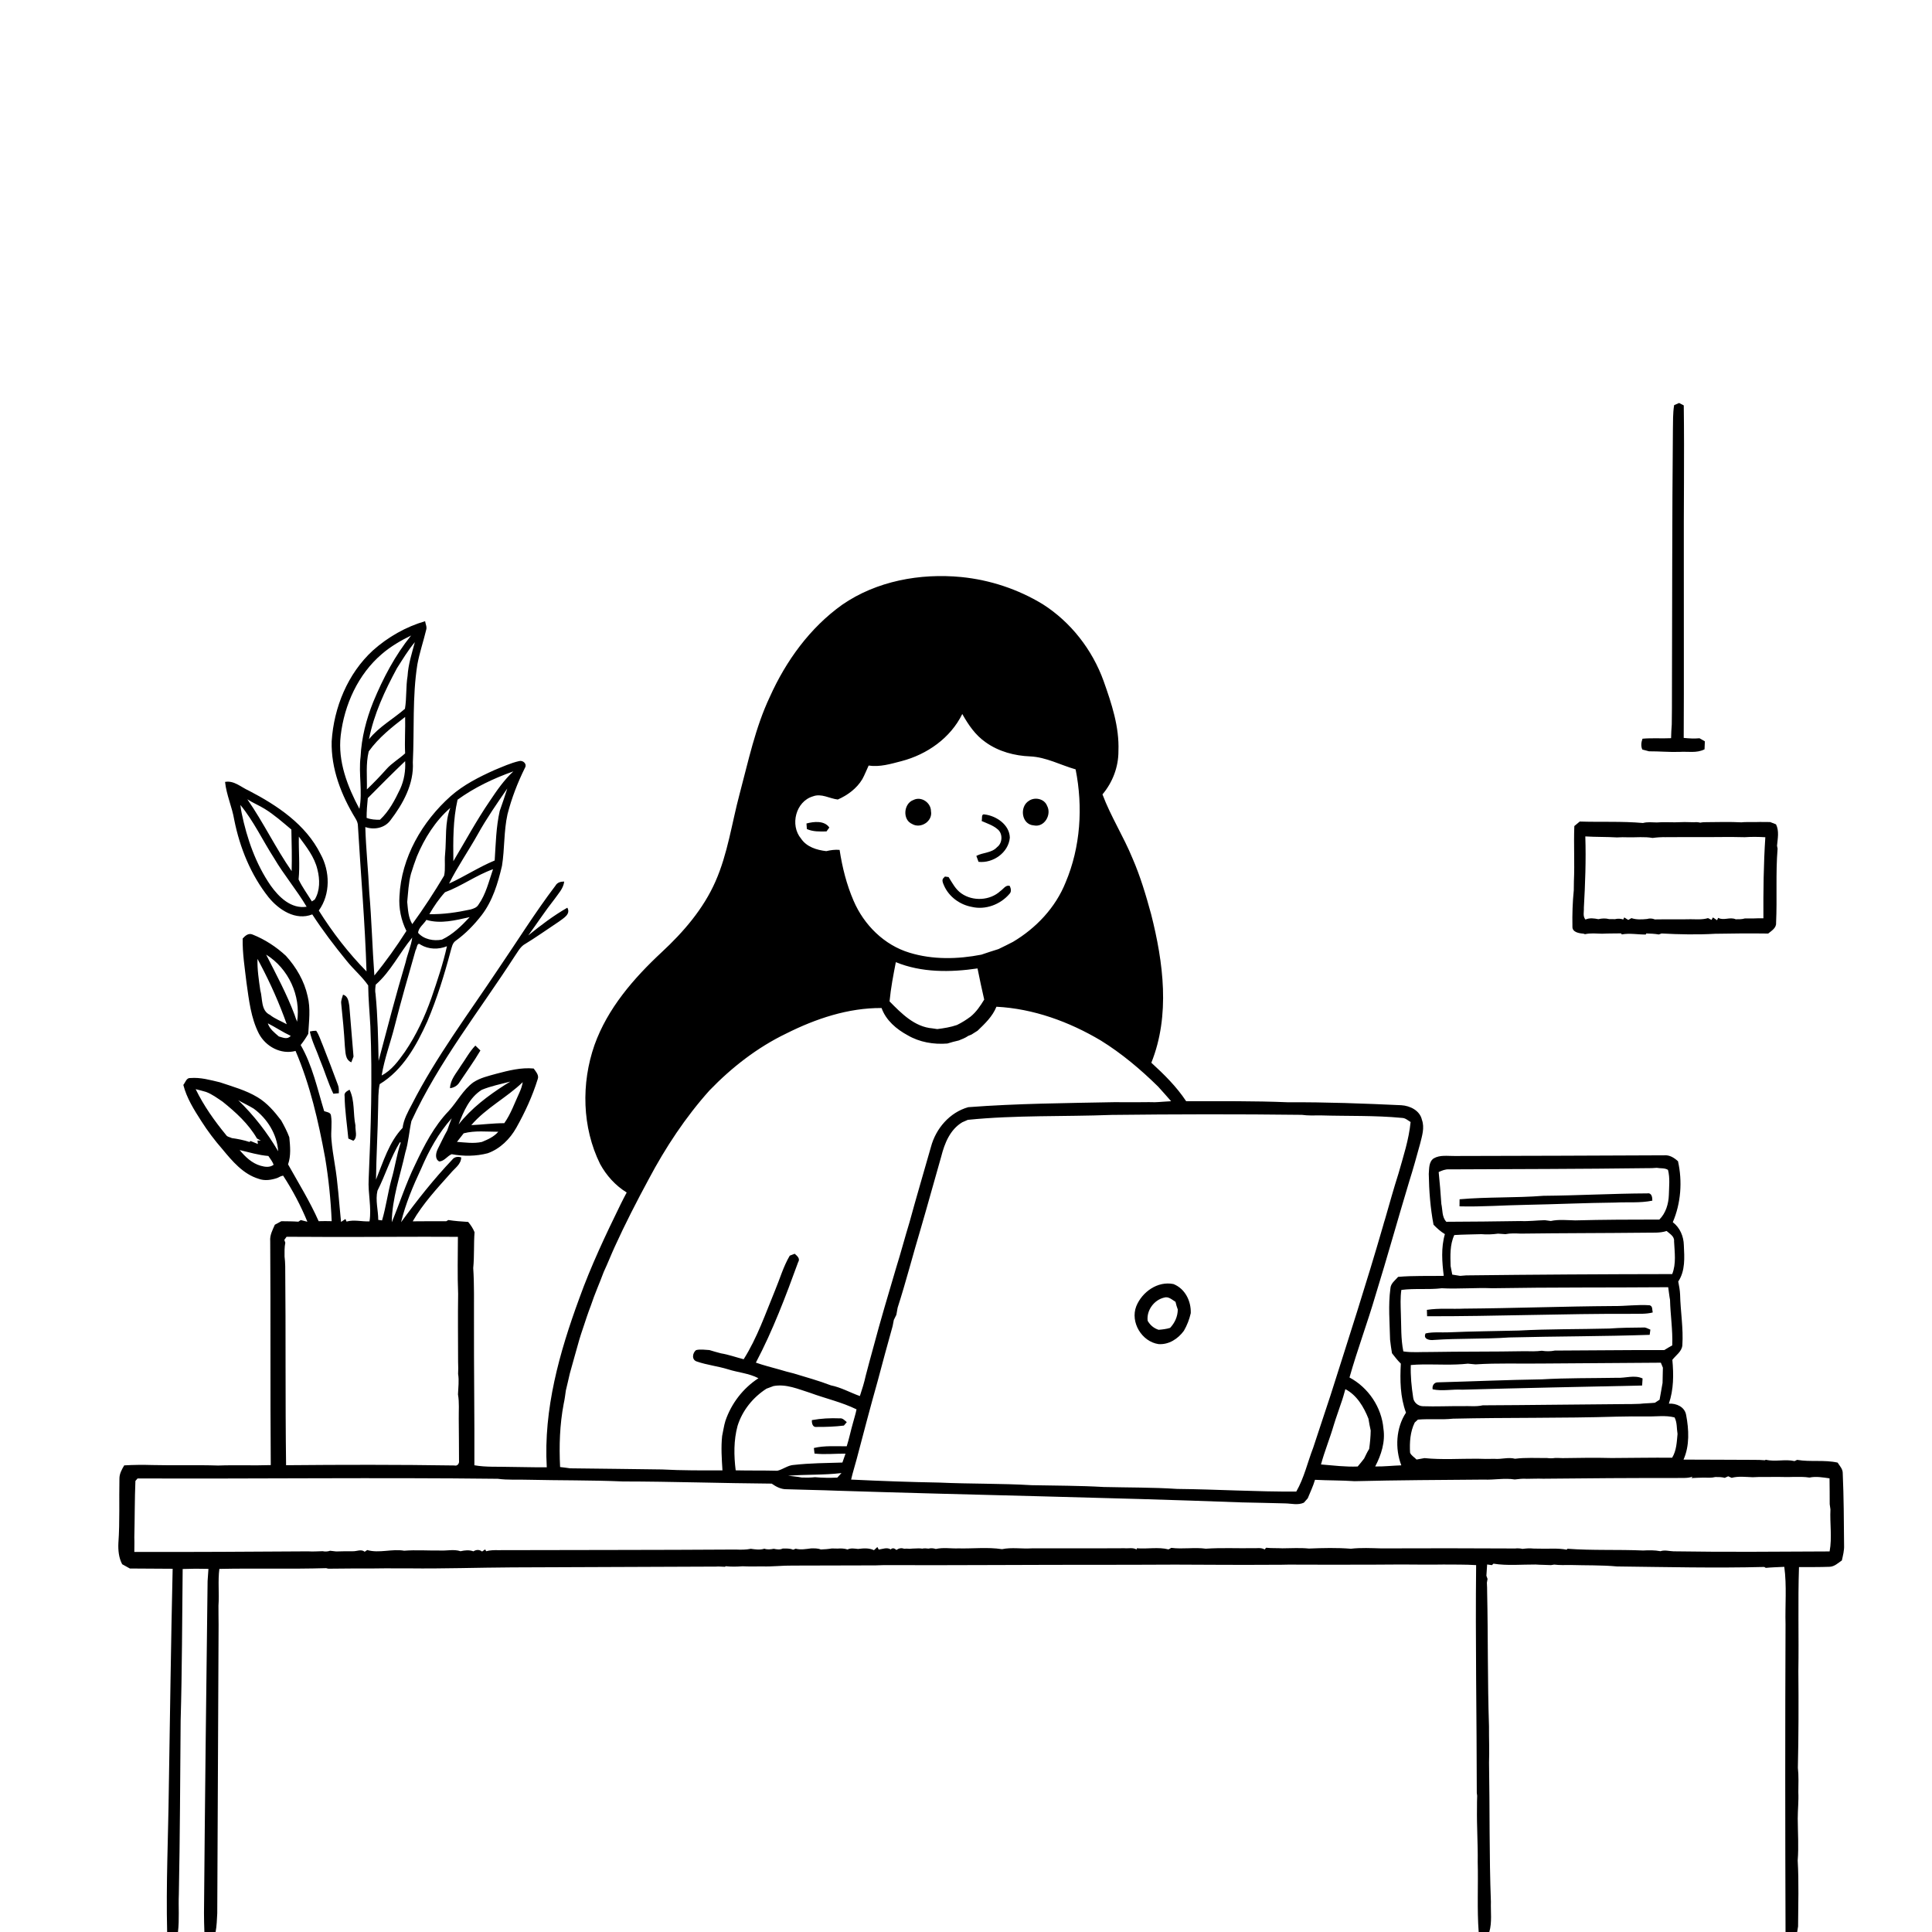 <?xml version="1.0" encoding="UTF-8"?>
<svg xmlns="http://www.w3.org/2000/svg" viewBox="0 0 1024 1024" version="1.1">
  <g id="Parent-Group">
    <g id="Group-rgba(0,0,0,0)" fill="rgba(0,0,0,0)">
      <path fill="rgba(0,0,0,0)" opacity="1.00" d=" M 0.00 0.00 L 1024.00 0.00 L 1024.00 1024.00 L 952.54 1024.00 C 952.66 1023.25 952.90 1021.76 953.02 1021.02 C 953.07 1009.39 953.49 997.73 952.82 986.10 C 953.40 978.67 952.88 971.26 952.84 963.84 C 952.84 959.18 953.38 954.55 953.15 949.90 C 953.17 945.59 953.40 941.26 952.91 936.98 C 953.29 919.89 953.33 902.78 953.17 885.68 C 953.47 867.32 952.89 848.95 953.50 830.60 C 958.91 830.56 964.34 830.64 969.76 830.43 C 972.32 830.32 974.23 828.42 976.23 827.06 C 976.81 824.42 977.52 821.78 977.40 819.06 C 977.28 806.34 977.26 793.62 976.69 780.91 C 976.77 778.64 975.09 776.97 973.97 775.21 C 966.90 773.63 959.60 774.97 952.51 773.76 C 952.17 773.92 951.48 774.24 951.14 774.41 C 946.12 773.24 940.95 774.91 935.92 773.69 L 935.42 773.97 C 933.56 773.81 931.73 773.75 929.88 773.76 C 917.35 773.67 904.82 773.69 892.30 773.62 C 895.59 766.25 895.15 757.72 893.69 749.98 C 892.94 745.65 888.52 743.74 884.53 743.95 C 887.11 736.48 887.10 728.51 886.38 720.74 C 888.25 718.30 891.40 716.36 891.68 713.04 C 892.28 704.02 890.68 695.03 890.48 686.02 C 890.38 683.72 889.93 681.47 889.50 679.23 C 893.30 673.56 892.79 666.46 892.47 659.97 C 892.37 655.30 890.40 650.64 886.61 647.79 C 890.94 637.72 891.77 626.14 889.37 615.48 C 887.35 613.64 884.93 612.09 882.07 612.34 C 845.05 612.48 808.03 612.67 771.01 612.70 C 767.29 612.76 763.26 612.00 759.88 613.98 C 757.24 615.79 757.52 619.39 757.28 622.21 C 757.42 631.22 758.12 640.27 759.80 649.13 C 761.63 650.99 763.56 652.77 765.82 654.11 C 763.73 661.29 764.31 668.90 765.22 676.23 C 757.16 676.39 749.07 676.06 741.03 676.77 C 739.46 678.63 737.09 680.20 736.95 682.88 C 735.72 691.88 736.58 701.01 736.77 710.06 C 737.02 712.46 737.39 714.84 737.78 717.23 C 739.26 719.13 740.73 721.05 742.47 722.75 C 741.99 731.47 742.11 740.45 745.20 748.74 C 739.89 756.77 739.31 767.78 742.73 776.66 C 738.11 776.80 733.50 777.35 728.88 777.26 C 732.10 771.13 734.30 764.24 733.25 757.24 C 732.32 745.91 725.26 735.43 715.26 730.10 C 719.41 715.42 724.78 701.13 729.06 686.50 C 735.26 666.45 740.86 646.23 746.93 626.15 C 749.02 619.54 750.87 612.85 752.70 606.17 C 753.71 602.08 755.16 597.69 753.65 593.53 C 752.57 588.60 747.38 586.07 742.73 585.79 C 722.74 584.87 702.73 584.11 682.70 584.23 C 664.71 583.47 646.68 583.69 628.67 583.64 C 623.60 575.96 617.00 569.45 610.23 563.27 C 620.31 538.16 616.61 510.11 610.13 484.58 C 607.38 474.50 604.40 464.45 600.22 454.86 C 595.49 443.32 588.72 432.73 584.33 421.04 C 589.72 414.68 592.85 406.42 592.79 398.06 C 593.31 385.24 589.16 372.89 584.94 360.97 C 578.96 344.38 567.59 329.74 552.69 320.25 C 539.61 312.29 524.71 307.35 509.48 305.84 C 487.65 303.74 464.63 307.92 446.37 320.53 C 429.27 332.73 416.57 350.31 408.03 369.34 C 400.30 385.68 396.64 403.48 392.00 420.84 C 387.86 436.33 385.73 452.45 379.20 467.22 C 372.81 481.76 362.24 493.99 350.69 504.71 C 335.83 518.54 322.01 534.51 315.09 553.89 C 308.00 574.19 308.48 597.54 318.07 616.95 C 321.41 623.06 326.21 628.39 332.16 632.05 C 331.13 634.03 330.06 635.99 329.09 638.00 C 321.06 654.40 313.22 670.96 307.03 688.17 C 296.53 716.76 288.02 746.92 289.80 777.69 C 283.26 777.79 276.72 777.51 270.18 777.49 C 263.92 777.29 257.62 777.72 251.43 776.62 C 251.54 750.69 251.14 724.75 251.22 698.82 C 251.17 689.90 251.41 680.98 250.82 672.08 C 251.45 665.76 251.04 659.42 251.52 653.10 C 250.72 651.09 249.52 649.30 248.14 647.65 C 244.62 647.41 241.10 647.20 237.62 646.64 C 237.35 646.80 236.81 647.12 236.54 647.28 C 230.61 647.21 224.68 647.32 218.75 647.33 C 224.17 637.92 231.65 629.90 238.84 621.83 C 240.94 619.23 244.40 617.16 244.45 613.45 C 242.79 612.89 240.91 613.11 239.78 614.56 C 229.91 624.95 221.01 636.23 212.57 647.81 C 214.98 637.95 218.94 628.53 223.25 619.37 C 227.35 609.79 232.43 600.51 239.42 592.72 C 238.57 594.84 237.76 596.98 237.03 599.15 C 235.23 602.32 233.71 605.66 232.06 608.91 C 231.04 610.99 230.31 614.25 232.80 615.61 C 235.52 615.46 237.02 612.74 239.39 611.75 C 245.68 612.92 252.28 612.87 258.49 611.25 C 265.04 608.92 270.31 603.69 273.67 597.70 C 278.25 589.55 282.19 581.01 284.96 572.08 C 285.88 569.87 283.98 568.02 282.88 566.34 C 276.18 565.69 269.61 567.40 263.18 569.08 C 258.96 570.27 254.54 571.22 250.84 573.69 C 245.38 577.70 242.33 583.93 237.83 588.84 C 230.01 596.94 224.83 607.13 220.06 617.22 C 215.19 627.12 211.87 637.66 207.65 647.83 C 207.78 635.17 212.16 623.08 214.83 610.83 C 216.52 605.41 216.84 599.72 218.05 594.22 C 232.53 562.83 254.20 535.64 272.86 506.74 C 274.30 504.70 275.48 502.35 277.52 500.83 C 283.94 496.95 290.05 492.57 296.30 488.43 C 298.61 486.65 302.64 484.61 300.70 481.10 C 293.35 485.30 286.57 490.46 280.00 495.79 C 284.63 489.45 288.92 482.87 293.78 476.71 C 295.84 473.75 298.61 470.99 299.04 467.24 C 297.17 467.24 295.37 467.69 294.40 469.43 C 283.52 483.75 274.04 499.05 263.90 513.89 C 248.24 537.43 231.14 560.13 218.27 585.40 C 216.18 589.34 213.96 593.30 213.38 597.81 C 206.17 605.36 203.16 615.77 199.29 625.23 C 199.45 612.48 200.23 599.76 200.42 587.02 C 200.55 582.88 200.37 578.69 201.25 574.61 C 213.51 567.18 220.74 554.11 226.47 541.42 C 231.61 529.29 235.51 516.68 238.89 503.95 C 239.46 502.08 239.77 499.86 241.49 498.66 C 246.73 494.90 251.26 490.22 255.21 485.15 C 261.08 477.55 263.90 468.15 266.06 458.93 C 267.52 449.88 266.99 440.59 268.98 431.60 C 271.15 423.09 274.32 414.87 278.21 407.01 C 279.51 404.93 277.21 402.81 275.14 403.39 C 270.62 404.42 266.39 406.39 262.11 408.13 C 253.90 411.82 245.72 415.95 238.92 421.93 C 223.74 435.45 212.70 454.48 211.72 475.08 C 211.28 481.39 212.59 487.76 215.41 493.41 C 210.20 501.60 204.57 509.53 198.42 517.03 C 197.34 502.36 196.98 487.64 195.72 472.98 C 195.20 461.43 193.95 449.91 193.62 438.35 C 198.26 439.96 203.82 438.93 206.87 434.86 C 213.62 426.05 219.48 415.47 218.81 404.01 C 219.65 386.75 218.50 369.36 221.20 352.22 C 222.35 345.96 224.43 339.92 225.91 333.74 C 226.37 332.23 225.52 330.73 225.31 329.25 C 215.11 332.21 205.57 337.66 197.65 344.74 C 184.27 357.02 176.94 374.99 175.79 392.93 C 175.42 407.45 180.90 421.48 188.36 433.71 C 189.15 434.98 189.76 436.38 189.72 437.92 C 191.22 463.57 193.48 489.18 194.26 514.87 C 184.66 505.11 176.24 494.19 168.97 482.61 C 175.24 473.91 174.97 461.81 169.87 452.63 C 162.09 436.99 146.99 426.91 131.93 419.08 C 127.82 417.29 124.09 413.54 119.29 414.43 C 119.99 421.33 123.03 427.74 124.16 434.58 C 127.11 449.34 132.97 463.74 142.36 475.58 C 147.77 482.23 156.70 488.13 165.51 484.65 C 171.07 493.22 177.27 501.34 183.73 509.25 C 187.33 513.78 191.84 517.52 195.15 522.29 C 195.21 529.53 195.93 536.75 196.30 543.99 C 197.44 571.00 196.58 598.04 195.40 625.03 C 194.97 632.48 197.02 639.93 195.84 647.35 C 191.77 647.55 187.66 646.32 183.67 647.46 C 183.53 647.12 183.24 646.43 183.10 646.09 C 182.51 646.48 181.34 647.26 180.76 647.65 C 179.68 637.38 179.15 627.05 177.40 616.86 C 176.70 612.56 176.02 608.26 175.66 603.92 C 175.27 599.73 176.15 595.49 175.44 591.33 C 175.30 589.49 173.12 589.44 171.82 588.94 C 168.21 577.10 165.61 564.71 159.36 553.89 C 160.86 552.02 162.19 550.03 163.38 547.96 C 163.74 541.28 164.70 534.56 163.04 527.96 C 161.30 519.96 157.00 512.62 151.53 506.59 C 146.40 501.83 140.39 497.92 133.89 495.33 C 131.70 494.39 129.98 495.93 128.62 497.44 C 128.47 505.32 129.75 513.13 130.66 520.94 C 131.96 530.06 132.97 539.51 137.21 547.83 C 140.83 554.70 148.91 559.09 156.65 557.02 C 164.38 575.07 168.76 594.33 172.31 613.58 C 174.17 624.71 175.32 635.97 175.80 647.25 C 173.50 647.18 171.20 647.18 168.89 647.25 C 164.26 636.82 158.25 627.08 152.68 617.14 C 154.30 612.52 153.80 607.56 153.34 602.79 C 152.19 599.68 150.65 596.75 149.04 593.87 C 145.49 589.18 141.57 584.59 136.47 581.54 C 130.31 577.83 123.31 575.92 116.55 573.64 C 111.44 572.42 106.25 570.95 100.94 571.38 C 98.78 571.18 98.28 573.71 97.17 575.03 C 98.95 582.03 102.85 588.20 106.71 594.22 C 110.03 599.44 113.77 604.38 117.84 609.05 C 123.12 615.43 128.85 622.30 137.09 624.79 C 140.32 625.98 143.81 625.43 146.98 624.35 C 147.97 623.85 148.96 623.31 150.06 623.11 C 155.10 630.83 159.42 639.03 162.92 647.55 C 162.04 647.33 160.29 646.88 159.41 646.66 C 159.09 646.88 158.46 647.31 158.14 647.52 C 155.13 647.30 152.12 647.32 149.11 647.27 C 147.97 647.90 146.82 648.51 145.67 649.13 C 144.47 651.90 142.93 654.68 143.22 657.82 C 143.49 697.39 143.20 736.96 143.51 776.53 C 134.21 776.85 124.91 776.42 115.61 776.76 C 104.03 776.38 92.44 776.79 80.86 776.50 C 75.86 776.35 70.84 776.38 65.84 776.68 C 64.54 778.84 63.27 781.14 63.30 783.75 C 63.06 795.10 63.55 806.47 62.75 817.80 C 62.57 821.65 62.93 825.59 64.75 829.07 C 66.12 829.80 67.48 830.56 68.84 831.34 C 76.40 831.42 83.95 831.45 91.51 831.48 C 90.61 870.37 90.11 909.27 89.47 948.17 C 89.17 973.44 87.96 998.73 88.59 1024.00 L 0.00 1024.00 L 0.00 0.00 M 887.33 214.73 C 886.60 219.11 886.77 223.56 886.67 227.98 C 886.23 274.33 886.33 320.67 886.17 367.02 C 886.17 372.66 886.17 378.30 886.07 383.94 C 885.84 386.37 885.79 388.81 885.71 391.25 C 880.66 391.50 875.59 391.07 870.56 391.53 C 869.89 393.40 869.61 395.39 870.46 397.27 C 871.64 397.56 872.83 397.87 874.03 398.21 C 879.38 398.18 884.74 398.69 890.10 398.52 C 894.57 398.20 899.27 399.31 903.44 397.15 C 903.52 395.74 903.57 394.33 903.61 392.92 C 902.65 392.37 901.70 391.83 900.77 391.29 C 897.97 391.56 895.17 391.38 892.40 391.11 C 892.58 359.74 892.40 328.38 892.46 297.02 C 892.36 269.64 892.79 242.24 892.43 214.87 C 891.81 214.55 890.59 213.91 889.97 213.59 C 889.31 213.88 887.99 214.45 887.33 214.73 M 837.30 435.43 C 836.35 436.24 835.39 437.04 834.43 437.82 C 834.03 447.59 834.65 457.39 834.20 467.17 C 834.17 468.72 834.15 470.28 834.14 471.84 C 833.50 478.20 833.29 484.61 833.42 491.00 C 833.21 494.13 836.96 494.68 839.28 494.86 C 839.48 494.93 839.88 495.07 840.08 495.14 C 843.05 494.46 846.13 494.82 849.15 494.89 C 852.48 494.71 855.83 494.79 859.17 494.71 C 859.28 494.85 859.50 495.13 859.61 495.26 C 863.79 494.47 868.07 495.37 872.30 495.32 C 872.37 495.18 872.49 494.90 872.56 494.75 C 874.77 494.82 877.00 494.90 879.20 495.29 C 879.56 495.15 880.29 494.89 880.66 494.76 C 890.10 495.28 899.60 495.46 909.05 494.92 C 918.42 494.73 927.80 494.67 937.17 494.80 C 938.97 493.31 941.54 491.86 941.36 489.16 C 941.97 476.05 941.09 462.88 942.16 449.80 C 942.08 449.41 941.94 448.64 941.86 448.26 C 942.19 444.52 943.10 440.41 941.32 436.91 C 940.27 436.51 939.24 436.10 938.22 435.70 C 935.81 435.74 933.42 435.59 931.04 435.70 C 929.65 435.70 928.28 435.71 926.92 435.70 C 925.60 435.74 924.31 435.68 923.04 435.86 C 917.00 435.53 910.96 435.71 904.93 435.76 C 903.66 435.73 902.41 435.78 901.19 436.03 C 900.11 435.77 899.03 435.69 897.94 435.81 C 894.55 435.66 891.15 435.67 887.77 435.84 C 884.56 435.83 881.35 435.67 878.16 435.92 C 875.69 435.88 873.20 435.56 870.80 436.21 C 859.69 435.22 848.45 435.80 837.30 435.43 M 180.85 531.92 C 181.64 539.43 182.36 546.96 182.78 554.50 C 183.19 557.58 182.78 561.54 186.19 563.06 C 186.49 562.29 187.08 560.75 187.37 559.98 C 186.70 551.03 185.81 542.07 185.15 533.10 C 184.71 530.74 184.55 527.99 181.81 527.19 C 181.40 528.72 180.63 530.27 180.85 531.92 M 164.21 546.72 C 165.28 551.92 167.80 556.63 169.54 561.61 C 172.06 567.58 173.84 573.86 176.68 579.70 C 177.65 579.61 178.63 579.52 179.60 579.43 C 179.60 577.93 179.68 576.39 179.09 574.99 C 176.50 568.00 173.87 561.03 171.12 554.10 C 169.96 551.49 169.21 548.68 167.59 546.31 C 166.45 546.31 165.32 546.45 164.21 546.72 M 244.15 565.06 C 241.91 568.77 238.65 572.19 238.52 576.77 C 240.53 576.51 242.37 575.51 243.44 573.77 C 247.18 568.12 251.20 562.64 254.62 556.79 C 253.74 555.90 252.85 555.03 251.95 554.18 C 248.82 557.40 246.75 561.44 244.15 565.06 M 182.65 580.98 C 182.76 588.49 183.93 595.97 184.63 603.46 C 185.30 603.75 186.63 604.33 187.30 604.62 C 189.73 602.73 188.19 599.12 188.39 596.49 C 187.08 590.23 188.15 583.43 185.27 577.57 C 183.96 578.30 182.25 579.08 182.65 580.98 Z"></path>
      <path fill="rgba(0,0,0,0)" opacity="1.00" d=" M 210.39 354.18 C 213.40 349.47 216.28 344.65 219.88 340.36 C 218.30 346.28 216.38 352.13 216.02 358.31 C 215.07 364.05 215.59 369.94 214.63 375.68 C 208.35 381.12 200.85 385.23 195.56 391.81 C 198.17 378.47 203.97 366.06 210.39 354.18 Z"></path>
      <path fill="rgba(0,0,0,0)" opacity="1.00" d=" M 477.83 403.41 C 491.34 399.88 503.80 391.17 510.03 378.43 C 513.23 384.14 516.98 389.67 522.45 393.44 C 529.28 398.34 537.75 400.59 546.07 400.91 C 554.53 401.31 562.09 405.50 570.10 407.78 C 574.06 427.68 572.74 448.90 564.80 467.69 C 559.46 481.04 549.17 491.91 536.91 499.20 C 534.38 500.55 531.79 501.76 529.22 503.03 C 526.17 503.99 523.12 504.95 520.11 506.00 C 507.60 508.42 494.36 508.73 482.08 504.96 C 468.65 500.93 457.89 490.19 452.43 477.45 C 448.71 468.86 446.41 459.69 445.01 450.46 C 442.62 450.24 440.25 450.57 437.94 451.12 C 432.90 450.54 427.54 448.91 424.57 444.48 C 418.57 437.35 421.76 424.74 430.89 422.08 C 435.39 420.37 439.66 423.27 444.05 423.76 C 449.21 421.51 454.08 417.92 457.03 413.00 C 458.33 410.67 459.25 408.16 460.40 405.76 C 466.28 406.67 472.17 404.88 477.83 403.41 M 484.11 424.02 C 478.92 425.85 478.21 434.50 483.44 436.73 C 487.99 439.43 494.44 435.27 493.44 429.97 C 493.43 425.42 488.28 421.88 484.11 424.02 M 545.36 424.44 C 540.20 427.58 541.39 437.04 547.91 437.47 C 553.55 438.71 557.54 431.73 554.96 427.06 C 553.53 423.35 548.49 422.27 545.36 424.44 M 520.28 435.14 C 523.09 436.43 526.18 437.35 528.58 439.39 C 531.60 441.60 531.47 446.81 528.46 449.01 C 525.60 452.16 521.02 451.75 517.48 453.64 C 517.77 454.43 518.35 456.00 518.64 456.79 C 526.33 457.65 534.52 451.93 535.23 443.99 C 535.09 437.12 528.05 432.41 521.86 431.67 C 519.85 431.28 520.75 434.00 520.28 435.14 M 427.45 436.46 C 427.51 437.44 427.58 438.42 427.65 439.41 C 430.92 440.88 434.56 440.75 438.06 440.67 C 438.56 439.98 439.06 439.29 439.56 438.61 C 436.95 434.81 431.38 435.42 427.45 436.46 M 500.18 465.27 C 498.88 466.32 499.88 468.22 500.39 469.45 C 503.02 475.35 508.76 479.52 515.07 480.67 C 522.33 482.40 530.22 479.41 535.01 473.81 C 536.20 472.68 535.83 470.84 535.18 469.54 C 533.03 468.90 531.80 471.24 530.25 472.25 C 524.74 477.36 515.66 477.83 509.56 473.54 C 506.44 471.40 504.74 467.95 502.77 464.86 C 502.29 464.79 501.32 464.66 500.84 464.59 L 500.18 465.27 Z"></path>
      <path fill="rgba(0,0,0,0)" opacity="1.00" d=" M 220.94 453.98 C 224.98 444.29 230.71 435.15 238.67 428.20 C 235.64 436.00 236.70 444.54 235.91 452.70 C 235.50 456.48 236.19 460.41 235.39 464.12 C 230.15 472.91 224.54 481.51 218.52 489.80 C 216.35 486.26 216.24 482.05 215.83 478.05 C 216.33 473.04 216.51 467.98 217.83 463.09 C 218.74 460.01 219.83 456.99 220.94 453.98 Z"></path>
      <path fill="rgba(0,0,0,0)" opacity="1.00" d=" M 840.25 443.32 C 845.83 443.67 851.42 443.51 857.00 443.85 C 858.97 443.74 860.96 443.69 862.95 443.79 C 867.27 443.89 871.63 443.37 875.92 444.13 C 878.20 443.82 880.51 443.67 882.83 443.72 C 883.62 443.71 885.19 443.71 885.98 443.71 C 890.37 443.61 894.76 443.72 899.16 443.68 C 907.69 443.77 916.23 443.47 924.75 443.73 C 928.38 443.49 932.02 443.53 935.66 443.75 C 934.72 458.05 934.57 472.38 934.64 486.72 C 932.82 486.68 931.01 486.71 929.22 486.80 C 927.73 486.78 926.25 486.78 924.79 486.80 C 923.21 487.29 921.55 487.23 919.94 487.23 C 916.92 485.86 913.58 488.09 910.66 486.48 L 910.08 487.74 C 909.53 487.37 908.44 486.63 907.89 486.26 C 907.70 486.59 907.33 487.25 907.14 487.57 C 906.68 487.33 905.75 486.86 905.29 486.62 C 902.29 487.53 899.13 487.22 896.06 487.21 C 889.73 487.37 883.41 487.18 877.09 487.31 C 875.71 486.75 874.33 486.68 872.93 487.09 C 870.18 487.35 867.35 487.52 864.69 486.63 C 864.28 486.87 863.44 487.35 863.02 487.59 C 862.49 487.26 861.42 486.60 860.88 486.26 L 860.38 487.34 C 858.92 486.87 857.46 486.81 856.00 487.17 C 855.23 487.16 853.67 487.16 852.90 487.15 C 851.00 486.64 849.04 486.74 847.17 487.18 C 844.89 486.74 842.52 486.38 840.34 487.38 C 838.79 485.66 839.61 483.22 839.48 481.16 C 840.18 468.56 840.67 455.94 840.25 443.32 Z"></path>
      <path fill="rgba(0,0,0,0)" opacity="1.00" d=" M 225.99 487.56 C 233.62 489.82 241.44 487.74 248.94 486.10 C 244.63 490.70 240.04 495.28 234.25 498.01 C 229.87 498.91 224.62 497.89 221.61 494.43 C 221.77 491.69 224.61 489.82 225.99 487.56 Z"></path>
      <path fill="rgba(0,0,0,0)" opacity="1.00" d=" M 220.27 503.65 C 221.03 502.65 220.96 498.97 223.00 500.75 C 227.25 503.24 232.36 503.34 236.89 501.53 C 234.85 510.81 231.78 519.81 228.71 528.79 C 225.17 538.86 220.64 548.63 214.62 557.46 C 211.19 562.24 207.65 567.25 202.29 570.02 C 203.74 561.15 206.95 552.71 209.14 544.01 C 212.56 530.48 216.44 517.07 220.27 503.65 Z"></path>
      <path fill="rgba(0,0,0,0)" opacity="1.00" d=" M 518.13 546.30 C 522.03 542.56 526.08 538.73 528.13 533.59 C 547.72 534.60 566.66 541.52 583.43 551.48 C 594.51 558.34 604.53 566.78 613.81 575.90 C 616.11 578.49 618.46 581.03 620.72 583.67 C 617.83 583.77 614.97 584.12 612.09 584.20 C 611.31 584.19 609.75 584.17 608.98 584.15 C 603.99 584.17 599.00 584.28 594.01 584.19 C 593.00 584.17 591.99 584.16 590.99 584.17 C 565.04 584.68 539.06 584.86 513.18 586.83 C 503.31 589.62 496.01 598.15 493.42 607.90 C 489.63 621.23 485.69 634.52 482.04 647.89 C 479.61 655.81 477.52 663.83 475.04 671.73 C 470.90 685.81 466.66 699.86 462.91 714.05 C 461.56 719.05 460.14 724.04 458.87 729.07 C 458.07 732.76 456.94 736.36 455.75 739.94 C 450.60 738.10 445.77 735.34 440.36 734.26 C 433.92 731.77 427.24 729.97 420.65 727.94 C 419.41 727.60 418.17 727.28 416.94 726.99 C 415.62 726.59 414.29 726.25 412.99 725.85 C 408.85 724.70 404.68 723.64 400.63 722.22 C 409.61 705.18 416.43 687.11 423.01 669.04 C 424.28 667.06 422.55 665.73 421.22 664.52 C 420.34 664.85 419.46 665.18 418.59 665.52 C 415.20 671.26 413.39 677.72 410.83 683.84 C 405.72 696.22 401.35 709.04 394.16 720.43 C 390.13 719.40 386.19 717.96 382.08 717.29 C 380.04 716.73 377.99 716.21 375.99 715.56 C 373.64 715.47 371.22 714.98 368.91 715.60 C 366.95 717.17 366.50 720.77 369.37 721.64 C 374.72 723.49 380.44 724.09 385.86 725.76 C 391.19 727.47 396.97 727.85 401.98 730.49 C 393.80 735.83 387.65 743.82 384.49 753.07 C 384.36 753.57 384.08 754.59 383.94 755.10 C 383.48 757.07 383.18 759.08 382.75 761.07 C 382.10 767.15 382.54 773.26 382.92 779.34 C 372.24 779.34 361.54 779.42 350.88 778.84 C 334.64 778.56 318.40 778.48 302.16 778.24 C 300.39 777.96 298.62 777.77 296.86 777.56 C 296.31 766.36 296.66 755.08 298.77 744.04 C 299.30 741.70 299.58 739.31 299.92 736.95 C 300.68 734.02 301.27 731.05 301.98 728.12 C 303.63 722.02 305.41 715.96 307.09 709.88 C 308.30 705.81 309.79 701.84 311.06 697.80 C 311.77 695.83 312.41 693.84 313.19 691.91 C 315.17 685.89 317.80 680.08 320.00 674.12 C 322.07 669.73 323.81 665.20 325.83 660.80 C 331.36 648.66 337.45 636.79 343.79 625.06 C 352.72 608.21 363.30 592.18 376.04 577.95 C 387.81 565.76 401.39 555.17 416.70 547.80 C 432.35 539.94 449.57 534.15 467.25 534.27 C 469.56 540.80 475.15 545.51 481.09 548.72 C 487.39 552.41 494.90 553.67 502.12 553.09 C 504.10 552.44 506.13 551.95 508.17 551.47 C 509.89 550.77 511.66 550.12 513.20 549.03 C 513.61 548.86 514.44 548.53 514.85 548.37 C 515.92 547.65 517.03 546.98 518.13 546.30 Z"></path>
      <path fill="rgba(0,0,0,0)" opacity="1.00" d=" M 512.97 593.54 C 538.29 590.98 563.80 591.90 589.19 590.93 C 622.79 590.54 656.40 590.48 690.00 590.89 C 693.26 591.35 696.56 591.21 699.84 591.18 C 714.26 591.62 728.74 591.13 743.12 592.52 C 744.88 592.55 746.21 593.84 747.65 594.69 C 746.74 604.05 743.76 613.00 741.22 622.01 C 738.69 629.93 736.47 637.95 734.17 645.94 C 733.74 647.24 733.38 648.55 733.01 649.87 C 724.34 679.93 714.68 709.69 705.22 739.50 C 702.17 748.79 699.10 758.08 696.01 767.35 C 693.02 775.07 691.21 783.35 687.06 790.55 C 666.02 790.71 644.98 789.37 623.93 789.16 C 610.99 788.32 598.00 788.45 585.03 788.14 C 572.29 787.40 559.52 787.44 546.76 787.18 C 530.53 786.21 514.22 786.54 497.98 785.80 C 482.34 785.52 466.73 784.96 451.11 784.21 C 451.92 780.61 453.05 777.10 454.00 773.54 C 457.67 759.67 461.28 745.78 465.19 731.97 C 467.75 722.25 470.42 712.53 473.12 702.84 C 473.34 701.75 473.55 700.66 473.75 699.57 C 474.19 698.67 474.64 697.77 475.09 696.88 C 475.34 695.62 475.55 694.34 475.77 693.09 C 480.27 679.11 483.90 664.87 488.13 650.80 C 491.82 638.20 495.26 625.53 498.89 612.92 C 500.65 605.95 503.55 598.70 510.02 594.83 C 511.00 594.41 511.98 593.97 512.97 593.54 M 602.24 692.36 C 598.98 700.81 605.15 711.08 614.03 712.40 C 619.50 712.79 624.36 709.62 627.49 705.34 C 629.18 702.43 630.39 699.28 631.13 696.00 C 631.35 689.60 628.13 683.03 621.97 680.58 C 613.56 678.85 605.31 684.76 602.24 692.36 Z"></path>
      <path fill="rgba(0,0,0,0)" opacity="1.00" d=" M 150.69 657.17 C 151.09 656.61 151.49 656.06 151.89 655.52 C 158.78 655.60 165.67 655.50 172.56 655.60 C 195.94 655.68 219.32 655.39 242.70 655.55 C 242.67 665.64 242.40 675.74 242.82 685.83 C 242.63 697.80 242.79 709.79 242.80 721.77 C 242.79 722.90 242.86 724.04 242.88 725.20 C 242.85 726.19 242.82 727.19 242.80 728.20 C 243.41 731.81 242.86 735.44 242.74 739.07 C 243.50 743.36 243.09 747.73 243.15 752.06 C 243.24 759.46 243.25 766.85 243.29 774.25 C 243.51 775.67 242.42 777.19 240.86 776.73 C 211.12 776.27 181.37 776.32 151.63 776.59 C 151.16 741.42 151.52 706.24 151.17 671.06 C 151.15 669.35 151.00 667.64 150.82 665.96 C 150.80 663.52 150.73 661.07 151.22 658.67 C 151.08 658.30 150.82 657.54 150.69 657.17 Z"></path>
      <path fill="rgba(0,0,0,0)" opacity="1.00" d=" M 790.95 682.79 C 822.02 682.26 853.10 682.49 884.18 682.25 C 884.53 684.48 884.72 686.74 885.15 688.97 C 885.34 697.02 886.65 705.02 886.32 713.09 C 884.89 713.87 883.49 714.68 882.12 715.56 C 862.78 715.50 843.43 715.78 824.08 715.83 C 821.80 716.30 819.47 716.28 817.19 715.92 C 814.16 716.32 811.11 716.23 808.07 716.16 C 791.38 716.47 774.68 716.30 757.99 716.59 C 753.26 716.51 748.49 717.00 743.80 716.27 C 742.43 709.59 742.76 702.76 742.48 695.99 C 742.37 691.89 742.14 687.76 742.75 683.69 C 749.85 682.75 757.05 683.66 764.17 682.80 C 773.08 683.28 782.01 682.42 790.95 682.79 M 776.03 693.60 C 769.45 693.91 762.80 693.24 756.28 694.26 C 756.29 695.38 756.33 696.51 756.39 697.64 C 792.58 697.71 828.75 696.23 864.95 696.36 C 868.63 696.28 872.37 696.58 875.98 695.63 C 875.62 694.26 876.07 692.29 874.33 691.82 C 867.88 691.36 861.45 692.32 855.01 692.23 C 828.67 692.40 802.36 693.40 776.03 693.60 M 805.02 705.22 C 792.65 705.54 780.28 705.61 767.93 706.16 C 763.82 706.33 759.63 705.84 755.59 706.74 C 754.11 709.80 757.74 710.51 759.99 710.20 C 773.28 709.27 786.65 709.81 799.93 708.88 C 824.74 708.25 849.57 708.33 874.36 707.49 C 874.45 706.80 874.64 705.42 874.73 704.73 C 873.51 704.30 872.37 703.44 871.04 703.61 C 865.02 703.67 858.99 703.70 852.99 704.15 C 837.00 704.56 820.99 704.35 805.02 705.22 Z"></path>
      <path fill="rgba(0,0,0,0)" opacity="1.00" d=" M 713.07 736.28 C 719.14 739.43 722.87 745.76 725.31 751.94 C 725.63 754.03 726.03 756.12 726.50 758.20 C 726.45 761.46 726.14 764.71 725.69 767.95 C 724.67 769.57 723.87 771.32 723.03 773.04 C 721.92 774.48 720.79 775.91 719.60 777.28 C 713.08 777.55 706.63 776.72 700.15 776.19 C 702.08 769.09 704.91 762.27 706.96 755.20 C 708.09 751.45 709.49 747.78 710.69 744.05 C 711.62 741.50 712.36 738.89 713.07 736.28 Z"></path>
      <path fill="rgba(0,0,0,0)" opacity="1.00" d=" M 770.08 751.93 C 799.02 751.26 828.00 751.74 856.93 750.85 C 862.28 750.72 867.63 750.69 872.98 750.75 C 877.84 750.85 882.77 750.03 887.55 751.26 C 888.97 753.96 888.63 757.07 889.13 760.01 C 888.72 764.32 888.60 768.80 886.27 772.62 C 875.59 772.53 864.91 772.74 854.24 772.78 C 845.56 772.55 836.88 772.70 828.20 772.83 C 826.85 772.77 825.52 772.74 824.19 772.76 C 822.76 772.97 821.34 772.97 819.93 772.78 C 814.29 772.84 808.61 772.45 803.01 773.17 C 799.43 772.21 795.72 773.55 792.07 773.21 C 789.02 773.29 785.98 773.28 782.94 773.15 C 773.63 773.10 764.25 773.77 754.99 772.83 C 753.59 773.10 752.19 773.34 750.80 773.59 C 749.68 772.35 747.96 771.52 747.36 769.92 C 747.07 764.50 747.40 758.93 749.83 753.97 C 750.25 753.58 751.11 752.81 751.53 752.42 C 757.70 751.90 763.92 752.60 770.08 751.93 Z"></path>
      <path fill="rgba(0,0,0,0)" opacity="1.00" d=" M 468.28 829.55 C 508.17 829.69 548.07 829.33 587.96 829.38 C 599.61 829.30 611.26 829.40 622.91 829.28 C 639.64 829.32 656.36 829.50 673.09 829.37 C 676.36 829.38 679.64 829.40 682.92 829.28 C 698.44 829.33 713.96 829.38 729.49 829.29 C 733.90 829.30 738.32 829.21 742.74 829.21 C 750.16 829.22 757.59 829.38 765.01 829.23 C 770.80 829.29 776.59 829.18 782.38 829.54 C 781.94 869.78 782.70 910.03 782.73 950.28 C 782.78 950.67 782.88 951.43 782.93 951.81 C 782.85 953.93 782.81 956.06 782.83 958.20 C 782.67 967.79 783.36 977.37 783.22 986.97 C 783.54 999.31 782.82 1011.68 783.73 1024.00 L 114.27 1024.00 C 114.90 1020.72 114.96 1017.37 115.15 1014.06 C 115.39 963.12 115.60 912.19 115.86 861.25 C 115.85 857.85 115.77 854.46 115.79 851.06 C 116.26 844.56 115.42 838.02 116.27 831.55 C 135.13 831.16 154.00 831.71 172.85 831.16 C 173.14 831.23 173.72 831.37 174.01 831.44 C 178.99 831.43 183.97 831.37 188.95 831.31 C 194.31 831.35 199.66 831.34 205.02 831.24 C 206.36 831.25 207.71 831.26 209.06 831.27 C 211.69 831.25 214.33 831.26 216.97 831.27 C 235.13 831.49 253.26 830.85 271.41 830.75 C 307.42 830.61 343.44 830.51 379.45 830.33 C 379.77 830.31 380.42 830.29 380.74 830.27 C 381.90 830.32 383.05 830.36 384.22 830.43 C 384.32 830.36 384.54 830.21 384.65 830.13 C 387.62 830.46 390.60 830.38 393.58 830.16 C 397.02 830.32 400.47 830.27 403.92 830.22 C 409.33 830.42 414.73 829.71 420.15 829.79 C 434.83 829.75 449.52 829.68 464.20 829.68 C 465.55 829.63 466.91 829.60 468.28 829.55 Z"></path>
      <path fill="rgba(0,0,0,0)" opacity="1.00" d=" M 790.76 829.55 C 790.96 829.36 791.37 828.97 791.57 828.78 C 798.94 829.95 806.47 829.18 813.90 829.23 C 816.60 829.44 819.32 829.38 822.03 829.54 C 822.46 829.48 823.33 829.34 823.77 829.27 C 826.62 829.61 829.51 829.52 832.38 829.48 C 840.61 829.74 848.85 829.49 857.06 830.25 C 883.07 830.56 909.10 831.18 935.10 830.52 C 935.30 830.64 935.69 830.89 935.89 831.01 C 939.15 830.68 942.43 830.63 945.71 830.46 C 947.09 840.55 946.09 850.79 946.37 860.95 C 946.14 915.30 946.18 969.65 946.37 1024.00 L 789.37 1024.00 C 790.86 1018.79 790.04 1013.33 790.21 1008.01 C 789.28 983.42 789.65 958.81 789.22 934.21 C 789.45 927.80 789.15 921.39 789.20 914.99 C 788.41 891.36 788.73 867.70 788.22 844.06 C 788.23 842.32 788.18 840.58 788.08 838.86 C 788.16 838.36 788.34 837.36 788.43 836.85 C 788.28 836.44 787.97 835.61 787.82 835.19 C 787.99 833.20 788.10 831.19 788.21 829.21 C 788.85 829.29 790.12 829.47 790.76 829.55 Z"></path>
    </g>
    <g id="Group-000000" fill="#000000">
      <path fill="#000000" opacity="1.00" d=" M 887.33 214.73 C 887.99 214.45 889.31 213.88 889.97 213.59 C 890.59 213.91 891.81 214.55 892.43 214.87 C 892.79 242.24 892.36 269.64 892.46 297.02 C 892.40 328.38 892.58 359.74 892.40 391.11 C 895.17 391.38 897.97 391.56 900.77 391.29 C 901.70 391.83 902.65 392.37 903.61 392.92 C 903.57 394.33 903.52 395.74 903.44 397.15 C 899.27 399.31 894.57 398.20 890.10 398.52 C 884.74 398.69 879.38 398.18 874.03 398.21 C 872.83 397.87 871.64 397.56 870.46 397.27 C 869.61 395.39 869.89 393.40 870.56 391.53 C 875.59 391.07 880.66 391.50 885.71 391.25 C 885.79 388.81 885.84 386.37 886.07 383.94 C 886.17 378.30 886.17 372.66 886.17 367.02 C 886.33 320.67 886.23 274.33 886.67 227.98 C 886.77 223.56 886.60 219.11 887.33 214.73 Z"></path>
    </g>
    <g id="Group-000000" fill="#000000">
      <path fill="#000000" opacity="1.00" d=" M 446.37 320.53 C 464.63 307.92 487.65 303.74 509.48 305.84 C 524.71 307.35 539.61 312.29 552.69 320.25 C 567.59 329.74 578.96 344.38 584.94 360.97 C 589.16 372.89 593.31 385.24 592.79 398.06 C 592.85 406.42 589.72 414.68 584.33 421.04 C 588.72 432.73 595.49 443.32 600.22 454.86 C 604.40 464.45 607.38 474.50 610.13 484.58 C 616.61 510.11 620.31 538.16 610.23 563.27 C 617.00 569.45 623.60 575.96 628.67 583.64 C 646.68 583.69 664.71 583.47 682.70 584.23 C 702.73 584.11 722.74 584.87 742.73 585.79 C 747.38 586.07 752.57 588.60 753.65 593.53 C 755.16 597.69 753.71 602.08 752.70 606.17 C 750.87 612.85 749.02 619.54 746.93 626.15 C 740.86 646.23 735.26 666.45 729.06 686.50 C 724.78 701.13 719.41 715.42 715.26 730.10 C 725.26 735.43 732.32 745.91 733.25 757.24 C 734.30 764.24 732.10 771.13 728.88 777.26 C 733.50 777.35 738.11 776.80 742.73 776.66 C 739.31 767.78 739.89 756.77 745.20 748.74 C 742.11 740.45 741.99 731.47 742.47 722.75 C 740.73 721.05 739.26 719.13 737.78 717.23 C 737.39 714.84 737.02 712.46 736.77 710.06 C 736.58 701.01 735.72 691.88 736.95 682.88 C 737.09 680.20 739.46 678.63 741.03 676.77 C 749.07 676.06 757.16 676.39 765.22 676.23 C 764.31 668.90 763.73 661.29 765.82 654.11 C 763.56 652.77 761.63 650.99 759.80 649.13 C 758.12 640.27 757.42 631.22 757.28 622.21 C 757.52 619.39 757.24 615.79 759.88 613.98 C 763.26 612.00 767.29 612.76 771.01 612.70 C 808.03 612.67 845.05 612.48 882.07 612.34 C 884.93 612.09 887.35 613.64 889.37 615.48 C 891.77 626.14 890.94 637.72 886.61 647.79 C 890.40 650.64 892.37 655.30 892.47 659.97 C 892.79 666.46 893.30 673.56 889.50 679.23 C 889.93 681.47 890.38 683.72 890.48 686.02 C 890.68 695.03 892.28 704.02 891.68 713.04 C 891.40 716.36 888.25 718.30 886.38 720.74 C 887.10 728.51 887.11 736.48 884.53 743.95 C 888.52 743.74 892.94 745.65 893.69 749.98 C 895.15 757.72 895.59 766.25 892.30 773.62 C 904.82 773.69 917.35 773.67 929.88 773.76 C 931.73 773.75 933.56 773.81 935.42 773.97 L 935.92 773.69 C 940.95 774.91 946.12 773.24 951.14 774.41 C 951.48 774.24 952.17 773.92 952.51 773.76 C 959.60 774.97 966.90 773.63 973.97 775.21 C 975.09 776.97 976.77 778.64 976.69 780.91 C 977.26 793.62 977.28 806.34 977.40 819.06 C 977.52 821.78 976.81 824.42 976.23 827.06 C 974.23 828.42 972.32 830.32 969.76 830.43 C 964.34 830.64 958.91 830.56 953.50 830.60 C 952.89 848.95 953.47 867.32 953.17 885.68 C 953.33 902.78 953.29 919.89 952.91 936.98 C 953.40 941.26 953.17 945.59 953.15 949.90 C 953.38 954.55 952.84 959.18 952.84 963.84 C 952.88 971.26 953.40 978.67 952.82 986.10 C 953.49 997.73 953.07 1009.39 953.02 1021.02 C 952.90 1021.76 952.66 1023.25 952.54 1024.00 L 946.37 1024.00 C 946.18 969.65 946.14 915.30 946.37 860.95 C 946.09 850.79 947.09 840.55 945.71 830.46 C 942.43 830.63 939.15 830.68 935.89 831.01 C 935.69 830.89 935.30 830.64 935.10 830.52 C 909.10 831.18 883.07 830.56 857.06 830.25 C 848.85 829.49 840.61 829.74 832.38 829.48 C 829.51 829.52 826.62 829.61 823.77 829.27 C 823.33 829.34 822.46 829.48 822.03 829.54 C 819.32 829.38 816.60 829.44 813.90 829.23 C 806.47 829.18 798.94 829.95 791.57 828.78 C 791.37 828.97 790.96 829.36 790.76 829.55 C 790.12 829.47 788.85 829.29 788.21 829.21 C 788.10 831.19 787.99 833.20 787.82 835.19 C 787.97 835.61 788.28 836.44 788.43 836.85 C 788.34 837.36 788.16 838.36 788.08 838.86 C 788.18 840.58 788.23 842.32 788.22 844.06 C 788.73 867.70 788.41 891.36 789.20 914.99 C 789.15 921.39 789.45 927.80 789.22 934.21 C 789.65 958.81 789.28 983.42 790.21 1008.01 C 790.04 1013.33 790.86 1018.79 789.37 1024.00 L 783.73 1024.00 C 782.82 1011.68 783.54 999.31 783.22 986.97 C 783.36 977.37 782.67 967.79 782.83 958.20 C 782.81 956.06 782.85 953.93 782.93 951.81 C 782.88 951.43 782.78 950.67 782.73 950.28 C 782.70 910.03 781.94 869.78 782.38 829.54 C 776.59 829.18 770.80 829.29 765.01 829.23 C 757.59 829.38 750.16 829.22 742.74 829.21 C 738.32 829.21 733.90 829.30 729.49 829.29 C 713.96 829.38 698.44 829.33 682.92 829.28 C 679.64 829.40 676.36 829.38 673.09 829.37 C 656.36 829.50 639.64 829.32 622.91 829.28 C 611.26 829.40 599.61 829.30 587.96 829.38 C 548.07 829.33 508.17 829.69 468.28 829.55 C 466.91 829.60 465.55 829.63 464.20 829.68 C 449.52 829.68 434.83 829.75 420.15 829.79 C 414.73 829.71 409.33 830.42 403.92 830.22 C 400.47 830.27 397.02 830.32 393.58 830.16 C 390.60 830.38 387.62 830.46 384.65 830.13 C 384.54 830.21 384.32 830.36 384.22 830.43 C 383.05 830.36 381.90 830.32 380.74 830.27 C 380.42 830.29 379.77 830.31 379.45 830.33 C 343.44 830.51 307.42 830.61 271.41 830.75 C 253.26 830.85 235.13 831.49 216.97 831.27 C 214.33 831.26 211.69 831.25 209.06 831.27 C 207.71 831.26 206.36 831.25 205.02 831.24 C 199.66 831.34 194.31 831.35 188.95 831.31 C 183.97 831.37 178.99 831.43 174.01 831.44 C 173.72 831.37 173.14 831.23 172.85 831.16 C 154.00 831.71 135.13 831.16 116.27 831.55 C 115.42 838.02 116.26 844.56 115.79 851.06 C 115.77 854.46 115.85 857.85 115.86 861.25 C 115.60 912.19 115.39 963.12 115.15 1014.06 C 114.96 1017.37 114.90 1020.72 114.27 1024.00 L 108.33 1024.00 C 108.17 1020.66 108.16 1017.31 108.12 1013.98 C 108.61 955.31 109.30 896.65 110.03 837.99 C 110.22 835.84 110.36 833.68 110.48 831.54 C 105.93 831.40 101.37 831.42 96.82 831.60 C 96.51 858.40 96.52 885.21 95.74 912.00 C 95.49 942.68 95.40 973.36 94.79 1004.03 C 94.51 1010.68 95.12 1017.37 94.33 1024.00 L 88.59 1024.00 C 87.96 998.73 89.17 973.44 89.47 948.17 C 90.11 909.27 90.61 870.37 91.51 831.48 C 83.95 831.45 76.40 831.42 68.84 831.34 C 67.48 830.56 66.12 829.80 64.75 829.07 C 62.93 825.59 62.57 821.65 62.75 817.80 C 63.55 806.47 63.06 795.10 63.30 783.75 C 63.27 781.14 64.54 778.84 65.84 776.68 C 70.84 776.38 75.86 776.35 80.86 776.50 C 92.44 776.79 104.03 776.38 115.61 776.76 C 124.91 776.42 134.21 776.85 143.51 776.53 C 143.20 736.96 143.49 697.39 143.22 657.82 C 142.93 654.68 144.47 651.90 145.67 649.13 C 146.82 648.51 147.97 647.90 149.11 647.27 C 152.12 647.32 155.13 647.30 158.14 647.52 C 158.46 647.31 159.09 646.88 159.41 646.66 C 160.29 646.88 162.04 647.33 162.92 647.55 C 159.42 639.03 155.10 630.83 150.06 623.11 C 148.96 623.31 147.97 623.85 146.98 624.35 C 143.81 625.43 140.32 625.98 137.09 624.79 C 128.85 622.30 123.12 615.43 117.84 609.05 C 113.77 604.38 110.03 599.44 106.71 594.22 C 102.85 588.20 98.95 582.03 97.17 575.03 C 98.28 573.71 98.78 571.18 100.94 571.38 C 106.25 570.95 111.44 572.42 116.55 573.64 C 123.31 575.92 130.31 577.83 136.47 581.54 C 141.57 584.59 145.49 589.18 149.04 593.87 C 150.65 596.75 152.19 599.68 153.34 602.79 C 153.80 607.56 154.30 612.52 152.68 617.14 C 158.25 627.08 164.26 636.82 168.89 647.25 C 171.20 647.18 173.50 647.18 175.80 647.25 C 175.32 635.97 174.17 624.71 172.31 613.58 C 168.76 594.33 164.38 575.07 156.65 557.02 C 148.91 559.09 140.83 554.70 137.21 547.83 C 132.97 539.51 131.96 530.06 130.66 520.94 C 129.75 513.13 128.47 505.32 128.62 497.44 C 129.98 495.93 131.70 494.39 133.89 495.33 C 140.39 497.92 146.40 501.83 151.53 506.59 C 157.00 512.62 161.30 519.96 163.04 527.96 C 164.70 534.56 163.74 541.28 163.38 547.96 C 162.19 550.03 160.86 552.02 159.36 553.89 C 165.61 564.71 168.21 577.10 171.82 588.94 C 173.12 589.44 175.30 589.49 175.44 591.33 C 176.15 595.49 175.27 599.73 175.66 603.92 C 176.02 608.26 176.70 612.56 177.40 616.86 C 179.15 627.05 179.68 637.38 180.76 647.65 C 181.34 647.26 182.51 646.48 183.10 646.09 C 183.24 646.43 183.53 647.12 183.67 647.46 C 187.66 646.32 191.77 647.55 195.84 647.35 C 197.02 639.93 194.97 632.48 195.40 625.03 C 196.58 598.04 197.44 571.00 196.30 543.99 C 195.93 536.75 195.21 529.53 195.15 522.29 C 191.84 517.52 187.33 513.78 183.73 509.25 C 177.27 501.34 171.07 493.22 165.51 484.65 C 156.70 488.13 147.77 482.23 142.36 475.58 C 132.97 463.74 127.11 449.34 124.16 434.58 C 123.03 427.74 119.99 421.33 119.29 414.43 C 124.09 413.54 127.82 417.29 131.93 419.08 C 146.99 426.91 162.09 436.99 169.87 452.63 C 174.97 461.81 175.24 473.91 168.97 482.61 C 176.24 494.19 184.66 505.11 194.26 514.87 C 193.48 489.18 191.22 463.57 189.72 437.92 C 189.76 436.38 189.15 434.98 188.36 433.71 C 180.90 421.48 175.42 407.45 175.79 392.93 C 176.94 374.99 184.27 357.02 197.65 344.74 C 205.57 337.66 215.11 332.21 225.31 329.25 C 225.52 330.73 226.37 332.23 225.91 333.74 C 224.43 339.92 222.35 345.96 221.20 352.22 C 218.50 369.36 219.65 386.75 218.81 404.01 C 219.48 415.47 213.62 426.05 206.87 434.86 C 203.82 438.93 198.26 439.96 193.62 438.35 C 193.95 449.91 195.20 461.43 195.72 472.98 C 196.98 487.64 197.34 502.36 198.42 517.03 C 204.57 509.53 210.20 501.60 215.41 493.41 C 212.59 487.76 211.28 481.39 211.72 475.08 C 212.70 454.48 223.74 435.45 238.92 421.93 C 245.72 415.95 253.90 411.82 262.11 408.13 C 266.39 406.39 270.62 404.42 275.14 403.39 C 277.21 402.81 279.51 404.93 278.21 407.01 C 274.32 414.87 271.15 423.09 268.98 431.60 C 266.99 440.59 267.52 449.88 266.06 458.93 C 263.90 468.15 261.08 477.55 255.21 485.15 C 251.26 490.22 246.73 494.90 241.49 498.66 C 239.77 499.86 239.46 502.08 238.89 503.95 C 235.51 516.68 231.61 529.29 226.47 541.42 C 220.74 554.11 213.51 567.18 201.25 574.61 C 200.37 578.69 200.55 582.88 200.42 587.02 C 200.23 599.76 199.45 612.48 199.29 625.23 C 203.16 615.77 206.17 605.36 213.38 597.81 C 213.96 593.30 216.18 589.34 218.27 585.40 C 231.14 560.13 248.24 537.43 263.90 513.89 C 274.04 499.05 283.52 483.75 294.40 469.43 C 295.37 467.69 297.17 467.24 299.04 467.24 C 298.61 470.99 295.84 473.75 293.78 476.71 C 288.92 482.87 284.63 489.45 280.00 495.79 C 286.57 490.46 293.35 485.30 300.70 481.10 C 302.64 484.61 298.61 486.65 296.30 488.43 C 290.05 492.57 283.94 496.95 277.52 500.83 C 275.48 502.35 274.30 504.70 272.86 506.74 C 254.20 535.64 232.53 562.83 218.05 594.22 C 216.84 599.72 216.52 605.41 214.83 610.83 C 212.16 623.08 207.78 635.17 207.65 647.83 C 211.87 637.66 215.19 627.12 220.06 617.22 C 224.83 607.13 230.01 596.94 237.83 588.84 C 242.33 583.93 245.38 577.70 250.84 573.69 C 254.54 571.22 258.96 570.27 263.18 569.08 C 269.61 567.40 276.18 565.69 282.88 566.34 C 283.98 568.02 285.88 569.87 284.96 572.08 C 282.19 581.01 278.25 589.55 273.67 597.70 C 270.31 603.69 265.04 608.92 258.49 611.25 C 252.28 612.87 245.68 612.92 239.39 611.75 C 237.02 612.74 235.52 615.46 232.80 615.61 C 230.31 614.25 231.04 610.99 232.06 608.91 C 233.71 605.66 235.23 602.32 237.03 599.15 C 237.76 596.98 238.57 594.84 239.42 592.72 C 232.43 600.51 227.35 609.79 223.25 619.37 C 218.94 628.53 214.98 637.95 212.57 647.81 C 221.01 636.23 229.91 624.95 239.78 614.56 C 240.91 613.11 242.79 612.89 244.45 613.45 C 244.40 617.16 240.94 619.23 238.84 621.83 C 231.65 629.90 224.17 637.92 218.75 647.33 C 224.68 647.32 230.61 647.21 236.54 647.28 C 236.81 647.12 237.35 646.80 237.62 646.64 C 241.10 647.20 244.62 647.41 248.14 647.65 C 249.52 649.30 250.72 651.09 251.52 653.10 C 251.04 659.42 251.45 665.76 250.82 672.08 C 251.41 680.98 251.17 689.90 251.22 698.82 C 251.14 724.75 251.54 750.69 251.43 776.62 C 257.62 777.72 263.92 777.29 270.18 777.49 C 276.72 777.51 283.26 777.79 289.80 777.69 C 288.02 746.92 296.53 716.76 307.03 688.17 C 313.22 670.96 321.06 654.40 329.09 638.00 C 330.06 635.99 331.13 634.03 332.16 632.05 C 326.21 628.39 321.41 623.06 318.07 616.95 C 308.48 597.54 308.00 574.19 315.09 553.89 C 322.01 534.51 335.83 518.54 350.69 504.71 C 362.24 493.99 372.81 481.76 379.20 467.22 C 385.73 452.45 387.86 436.33 392.00 420.84 C 396.64 403.48 400.30 385.68 408.03 369.34 C 416.57 350.31 429.27 332.73 446.37 320.53 M 202.49 346.56 C 189.79 357.34 182.47 373.56 180.57 389.91 C 178.99 403.61 184.18 416.84 190.49 428.70 C 192.28 419.57 189.96 410.22 191.12 401.02 C 191.60 391.03 194.13 381.24 197.85 371.98 C 203.02 359.50 209.37 347.37 217.89 336.83 C 212.42 339.50 207.12 342.59 202.49 346.56 M 210.39 354.18 C 203.97 366.06 198.17 378.47 195.56 391.81 C 200.85 385.23 208.35 381.12 214.63 375.68 C 215.59 369.94 215.07 364.05 216.02 358.31 C 216.38 352.13 218.30 346.28 219.88 340.36 C 216.28 344.65 213.40 349.47 210.39 354.18 M 477.83 403.41 C 472.17 404.88 466.28 406.67 460.40 405.76 C 459.25 408.16 458.33 410.67 457.03 413.00 C 454.08 417.92 449.21 421.51 444.05 423.76 C 439.66 423.27 435.39 420.37 430.89 422.08 C 421.76 424.74 418.57 437.35 424.57 444.48 C 427.54 448.91 432.90 450.54 437.94 451.12 C 440.25 450.57 442.62 450.24 445.01 450.46 C 446.41 459.69 448.71 468.86 452.43 477.45 C 457.89 490.19 468.65 500.93 482.08 504.96 C 494.36 508.73 507.60 508.42 520.11 506.00 C 523.12 504.95 526.17 503.99 529.22 503.03 C 531.79 501.76 534.38 500.55 536.91 499.20 C 549.17 491.91 559.46 481.04 564.80 467.69 C 572.74 448.90 574.06 427.68 570.10 407.78 C 562.09 405.50 554.53 401.31 546.07 400.91 C 537.75 400.59 529.28 398.34 522.45 393.44 C 516.98 389.67 513.23 384.14 510.03 378.43 C 503.80 391.17 491.34 399.88 477.83 403.41 M 195.43 398.27 C 193.82 404.83 194.61 411.71 194.46 418.41 C 198.02 414.98 201.47 411.44 204.75 407.73 C 207.65 404.43 211.53 402.26 214.73 399.30 C 214.41 392.86 214.89 386.42 214.73 379.99 C 207.71 385.41 200.61 391.01 195.43 398.27 M 194.94 423.01 C 194.58 426.49 194.30 429.98 194.31 433.49 C 196.57 434.37 198.98 434.52 201.38 434.49 C 206.22 429.99 209.29 424.05 212.10 418.16 C 214.20 413.56 215.03 408.47 214.73 403.43 C 208.01 409.82 201.47 416.42 194.94 423.01 M 242.52 423.86 C 240.06 434.50 240.17 445.58 240.29 456.45 C 246.66 445.78 252.57 434.82 259.60 424.55 C 263.31 418.98 267.15 413.42 272.09 408.84 C 261.64 412.55 251.53 417.34 242.52 423.86 M 253.21 442.22 C 248.29 451.00 242.51 459.31 238.02 468.31 C 246.24 464.57 253.82 459.54 262.19 456.08 C 262.77 447.29 262.92 438.42 264.87 429.80 C 266.31 425.87 267.57 421.88 268.88 417.92 C 263.40 425.85 257.89 433.78 253.21 442.22 M 131.09 423.63 C 139.61 435.87 146.05 449.45 154.58 461.71 C 154.78 454.37 154.59 447.01 154.43 439.67 C 149.85 435.84 145.37 431.84 140.27 428.70 C 137.29 426.85 134.02 425.55 131.09 423.63 M 127.41 426.64 C 127.58 428.08 127.79 429.55 128.09 430.98 C 130.89 444.52 135.56 457.92 143.46 469.37 C 147.83 475.51 154.30 481.85 162.52 480.59 C 157.24 471.67 150.48 463.73 145.23 454.79 C 139.22 445.46 134.48 435.25 127.41 426.64 M 220.94 453.98 C 219.83 456.99 218.74 460.01 217.83 463.09 C 216.51 467.98 216.33 473.04 215.83 478.05 C 216.24 482.05 216.35 486.26 218.52 489.80 C 224.54 481.51 230.15 472.91 235.39 464.12 C 236.19 460.41 235.50 456.48 235.91 452.70 C 236.70 444.54 235.64 436.00 238.67 428.20 C 230.71 435.15 224.98 444.29 220.94 453.98 M 158.40 443.42 C 158.22 450.99 159.02 458.58 158.26 466.13 C 160.20 470.22 162.95 473.89 165.29 477.77 C 165.67 477.52 166.43 477.04 166.80 476.79 C 169.68 472.11 169.58 466.03 168.24 460.84 C 166.69 454.20 162.35 448.79 158.40 443.42 M 235.86 472.90 C 232.65 476.43 229.96 480.39 227.57 484.52 C 234.92 484.69 242.22 483.59 249.39 482.05 C 250.98 481.60 252.71 481.03 253.59 479.51 C 257.58 473.92 259.10 467.08 261.32 460.70 C 252.42 463.86 244.71 469.61 235.86 472.90 M 225.99 487.56 C 224.61 489.82 221.77 491.69 221.61 494.43 C 224.62 497.89 229.87 498.91 234.25 498.01 C 240.04 495.28 244.63 490.70 248.94 486.10 C 241.44 487.74 233.62 489.82 225.99 487.56 M 199.14 521.89 C 198.91 523.55 198.70 525.23 199.06 526.90 C 200.19 538.66 200.43 550.48 200.66 562.29 C 205.28 544.84 209.82 527.36 214.98 510.06 C 215.96 505.63 217.89 501.45 218.49 496.94 C 211.78 505.03 207.12 514.92 199.14 521.89 M 220.27 503.65 C 216.44 517.07 212.56 530.48 209.14 544.01 C 206.95 552.71 203.74 561.15 202.29 570.02 C 207.65 567.25 211.19 562.24 214.62 557.46 C 220.64 548.63 225.17 538.86 228.71 528.79 C 231.78 519.81 234.85 510.81 236.89 501.53 C 232.36 503.34 227.25 503.24 223.00 500.75 C 220.96 498.97 221.03 502.65 220.27 503.65 M 141.06 505.97 C 146.38 516.45 151.98 526.82 156.13 537.86 C 156.53 539.09 156.96 540.33 157.47 541.53 C 159.60 527.77 152.87 513.29 141.06 505.97 M 136.48 508.22 C 136.31 513.81 137.17 519.34 137.96 524.86 C 139.25 529.26 138.16 535.60 143.07 537.90 C 145.74 540.05 149.02 541.20 151.98 542.87 C 148.12 531.95 143.40 521.31 137.98 511.06 C 137.50 510.10 136.99 509.15 136.48 508.22 M 474.81 509.96 C 473.48 516.85 472.13 523.77 471.48 530.76 C 477.79 537.15 484.72 544.28 494.22 545.06 C 494.86 545.15 496.13 545.34 496.77 545.44 C 500.30 544.99 503.83 544.44 507.21 543.27 C 509.76 542.03 512.17 540.52 514.43 538.82 C 517.46 536.36 519.64 533.09 521.65 529.80 C 520.37 524.31 519.23 518.80 518.11 513.29 C 503.75 515.40 488.45 515.57 474.81 509.96 M 518.13 546.30 C 517.03 546.98 515.92 547.65 514.85 548.37 C 514.44 548.53 513.61 548.86 513.20 549.03 C 511.66 550.12 509.89 550.77 508.17 551.47 C 506.13 551.95 504.10 552.44 502.12 553.09 C 494.90 553.67 487.39 552.41 481.09 548.72 C 475.15 545.51 469.56 540.80 467.25 534.27 C 449.57 534.15 432.35 539.94 416.70 547.80 C 401.39 555.17 387.81 565.76 376.04 577.95 C 363.30 592.18 352.72 608.21 343.79 625.06 C 337.45 636.79 331.36 648.66 325.83 660.80 C 323.81 665.20 322.07 669.73 320.00 674.12 C 317.80 680.08 315.17 685.89 313.19 691.91 C 312.41 693.84 311.77 695.83 311.06 697.80 C 309.79 701.84 308.30 705.81 307.09 709.88 C 305.41 715.96 303.63 722.02 301.98 728.12 C 301.27 731.05 300.68 734.02 299.92 736.95 C 299.58 739.31 299.30 741.70 298.77 744.04 C 296.66 755.08 296.31 766.36 296.86 777.56 C 298.62 777.77 300.39 777.96 302.16 778.24 C 318.40 778.48 334.64 778.56 350.88 778.84 C 361.54 779.42 372.24 779.34 382.92 779.34 C 382.54 773.26 382.10 767.15 382.75 761.07 C 383.18 759.08 383.48 757.07 383.94 755.10 C 384.08 754.59 384.36 753.57 384.49 753.07 C 387.65 743.82 393.80 735.83 401.98 730.49 C 396.97 727.85 391.19 727.47 385.86 725.76 C 380.44 724.09 374.72 723.49 369.37 721.64 C 366.50 720.77 366.95 717.17 368.91 715.60 C 371.22 714.98 373.64 715.47 375.99 715.56 C 377.99 716.21 380.04 716.73 382.08 717.29 C 386.19 717.96 390.13 719.40 394.16 720.43 C 401.35 709.04 405.72 696.22 410.83 683.84 C 413.39 677.72 415.20 671.26 418.59 665.52 C 419.46 665.18 420.34 664.85 421.22 664.52 C 422.55 665.73 424.28 667.06 423.01 669.04 C 416.43 687.11 409.61 705.18 400.63 722.22 C 404.68 723.64 408.85 724.70 412.99 725.85 C 414.29 726.25 415.62 726.59 416.94 726.99 C 418.17 727.28 419.41 727.60 420.65 727.94 C 427.24 729.97 433.92 731.77 440.36 734.26 C 445.77 735.34 450.60 738.10 455.75 739.94 C 456.94 736.36 458.07 732.76 458.87 729.07 C 460.14 724.04 461.56 719.05 462.91 714.05 C 466.66 699.86 470.90 685.81 475.04 671.73 C 477.52 663.83 479.61 655.81 482.04 647.89 C 485.69 634.52 489.63 621.23 493.42 607.90 C 496.01 598.15 503.31 589.62 513.18 586.83 C 539.06 584.86 565.04 584.68 590.99 584.17 C 591.99 584.16 593.00 584.17 594.01 584.19 C 599.00 584.28 603.99 584.17 608.98 584.15 C 609.75 584.17 611.31 584.19 612.09 584.20 C 614.97 584.12 617.83 583.77 620.72 583.67 C 618.46 581.03 616.11 578.49 613.81 575.90 C 604.53 566.78 594.51 558.34 583.43 551.48 C 566.66 541.52 547.72 534.60 528.13 533.59 C 526.08 538.73 522.03 542.56 518.13 546.30 M 141.96 542.38 C 142.88 545.41 145.51 547.34 147.78 549.34 C 149.95 549.91 152.32 551.17 154.08 549.02 C 149.90 547.07 146.06 544.48 141.96 542.38 M 255.32 577.64 C 248.80 581.76 245.68 589.08 243.06 595.99 C 249.84 587.38 258.67 580.74 267.84 574.87 C 268.73 574.33 269.62 573.80 270.50 573.26 C 265.41 574.60 260.20 575.62 255.32 577.64 M 249.79 596.34 C 255.63 596.09 261.43 595.31 267.28 595.31 C 270.79 590.34 272.76 584.58 275.30 579.11 C 276.12 577.34 276.74 575.49 277.06 573.57 C 268.51 581.80 257.58 587.25 249.79 596.34 M 103.71 577.28 C 107.95 586.00 113.61 594.01 119.76 601.49 C 120.41 602.61 121.83 602.67 122.89 603.21 C 126.04 603.64 129.17 604.27 132.20 605.26 L 132.81 604.76 C 133.78 605.16 135.72 605.95 136.69 606.35 C 136.64 605.89 136.54 604.97 136.49 604.51 C 136.94 604.53 137.83 604.58 138.28 604.60 C 137.58 604.20 136.89 603.80 136.19 603.41 C 131.72 595.65 124.92 589.48 118.00 583.92 C 115.16 582.02 112.41 579.93 109.18 578.73 C 107.35 578.24 105.55 577.69 103.71 577.28 M 126.28 583.14 C 134.52 591.10 141.65 600.30 147.44 610.19 C 146.86 601.20 141.66 592.83 134.45 587.59 C 131.81 585.95 128.96 584.70 126.28 583.14 M 512.97 593.54 C 511.98 593.97 511.00 594.41 510.02 594.83 C 503.55 598.70 500.65 605.95 498.89 612.92 C 495.26 625.53 491.82 638.20 488.13 650.80 C 483.90 664.87 480.27 679.11 475.77 693.09 C 475.55 694.34 475.34 695.62 475.09 696.88 C 474.64 697.77 474.19 698.67 473.75 699.57 C 473.55 700.66 473.34 701.75 473.12 702.84 C 470.42 712.53 467.75 722.25 465.19 731.97 C 461.28 745.78 457.67 759.67 454.00 773.54 C 453.05 777.10 451.92 780.61 451.11 784.21 C 466.73 784.96 482.34 785.52 497.98 785.80 C 514.22 786.54 530.53 786.21 546.76 787.18 C 559.52 787.44 572.29 787.40 585.03 788.14 C 598.00 788.45 610.99 788.32 623.93 789.16 C 644.98 789.37 666.02 790.71 687.06 790.55 C 691.21 783.35 693.02 775.07 696.01 767.35 C 699.10 758.08 702.17 748.79 705.22 739.50 C 714.68 709.69 724.34 679.93 733.01 649.87 C 733.38 648.55 733.74 647.24 734.17 645.94 C 736.47 637.95 738.69 629.93 741.22 622.01 C 743.76 613.00 746.74 604.05 747.65 594.69 C 746.21 593.84 744.88 592.55 743.12 592.52 C 728.74 591.13 714.26 591.62 699.84 591.18 C 696.56 591.21 693.26 591.35 690.00 590.89 C 656.40 590.48 622.79 590.54 589.19 590.93 C 563.80 591.90 538.29 590.98 512.97 593.54 M 245.76 600.68 C 244.58 602.19 243.40 603.71 242.20 605.22 C 246.60 605.53 251.07 606.22 255.43 605.25 C 258.58 603.95 261.84 602.51 264.09 599.86 C 258.00 599.86 251.72 599.11 245.76 600.68 M 211.95 605.41 C 207.02 613.49 204.34 622.68 200.06 631.10 C 198.87 636.16 200.48 641.42 200.48 646.57 C 200.98 646.64 201.98 646.78 202.49 646.85 C 204.60 639.72 205.52 632.30 207.48 625.13 C 209.38 618.68 210.21 611.96 212.41 605.60 C 212.30 605.55 212.07 605.46 211.95 605.41 M 127.01 609.55 C 129.96 613.14 133.55 616.58 138.13 617.87 C 140.40 618.52 143.03 618.91 145.04 617.34 C 144.39 615.63 143.26 614.17 142.24 612.69 C 137.04 612.27 132.05 610.73 127.01 609.55 M 768.02 619.79 C 766.06 619.65 764.26 620.42 762.53 621.21 C 763.10 626.83 763.57 632.47 763.94 638.11 C 764.66 641.26 764.18 645.07 766.59 647.57 C 779.73 647.54 792.88 647.37 806.02 647.18 C 810.28 647.38 814.52 646.82 818.79 646.72 C 819.83 646.88 820.89 647.02 821.96 647.15 C 826.21 646.22 830.62 646.75 834.94 646.83 C 849.78 646.43 864.65 646.40 879.49 646.39 C 882.93 642.99 884.37 638.06 884.53 633.33 C 884.63 628.92 885.19 624.38 884.07 620.06 C 882.34 618.94 880.06 619.36 878.11 618.97 C 876.42 619.14 874.74 619.17 873.07 619.15 C 838.05 619.61 803.04 619.63 768.02 619.79 M 770.81 654.60 C 768.41 659.74 768.70 665.51 768.85 671.04 C 769.18 672.53 769.46 674.05 769.73 675.57 C 771.11 675.77 772.50 675.99 773.90 676.24 C 774.69 676.18 776.27 676.05 777.06 675.98 C 813.46 675.55 849.89 675.34 886.30 675.29 C 888.52 669.78 887.56 663.68 887.29 657.91 C 887.57 655.29 884.99 653.94 883.34 652.45 C 879.63 653.69 875.68 653.23 871.84 653.36 C 849.91 653.60 827.98 653.55 806.05 653.84 C 803.33 653.73 800.58 653.59 797.91 654.13 C 796.59 654.05 795.29 653.96 794.00 653.86 C 791.06 654.26 788.08 654.39 785.13 654.13 C 780.36 654.29 775.58 654.29 770.81 654.60 M 150.69 657.17 C 150.82 657.54 151.08 658.30 151.22 658.67 C 150.73 661.07 150.80 663.52 150.82 665.96 C 151.00 667.64 151.15 669.35 151.17 671.06 C 151.52 706.24 151.16 741.42 151.63 776.59 C 181.37 776.32 211.12 776.27 240.86 776.73 C 242.42 777.19 243.51 775.67 243.29 774.25 C 243.25 766.85 243.24 759.46 243.15 752.06 C 243.09 747.73 243.50 743.36 242.74 739.07 C 242.86 735.44 243.41 731.81 242.80 728.20 C 242.82 727.19 242.85 726.19 242.88 725.20 C 242.86 724.04 242.79 722.90 242.80 721.77 C 242.79 709.79 242.63 697.80 242.82 685.83 C 242.40 675.74 242.67 665.64 242.70 655.55 C 219.32 655.39 195.94 655.68 172.56 655.60 C 165.67 655.50 158.78 655.60 151.89 655.52 C 151.49 656.06 151.09 656.61 150.69 657.17 M 790.95 682.79 C 782.01 682.42 773.08 683.28 764.17 682.80 C 757.05 683.66 749.85 682.75 742.75 683.69 C 742.14 687.76 742.37 691.89 742.48 695.99 C 742.76 702.76 742.43 709.59 743.80 716.27 C 748.49 717.00 753.26 716.51 757.99 716.59 C 774.68 716.30 791.38 716.47 808.07 716.16 C 811.11 716.23 814.16 716.32 817.19 715.92 C 819.47 716.28 821.80 716.30 824.08 715.83 C 843.43 715.78 862.78 715.50 882.12 715.56 C 883.49 714.68 884.89 713.87 886.32 713.09 C 886.65 705.02 885.34 697.02 885.15 688.97 C 884.72 686.74 884.53 684.48 884.18 682.25 C 853.10 682.49 822.02 682.26 790.95 682.79 M 817.05 722.70 C 805.38 722.86 793.68 722.38 782.04 723.15 C 780.69 722.99 779.35 722.87 778.01 722.77 C 770.07 723.65 762.02 723.09 754.04 723.19 C 751.93 723.23 749.84 723.28 747.75 723.50 C 747.56 729.22 748.12 734.96 748.99 740.61 C 749.21 743.25 751.54 745.26 754.15 745.33 C 761.08 745.57 768.02 745.21 774.96 745.29 C 778.58 745.10 782.29 745.68 785.87 744.85 C 810.95 744.75 836.02 744.36 861.10 744.20 C 863.77 744.23 866.44 744.15 869.12 744.06 C 871.78 743.74 874.47 743.77 877.14 743.49 C 877.95 742.94 878.77 742.40 879.61 741.87 C 879.74 741.15 880.00 739.70 880.13 738.98 C 880.52 736.98 880.86 734.99 881.19 733.00 C 881.30 730.29 881.25 727.59 881.37 724.90 C 881.10 724.24 880.55 722.92 880.28 722.26 C 859.20 722.41 838.13 722.57 817.05 722.70 M 406.24 736.03 C 399.08 740.64 393.49 747.55 390.93 755.71 C 388.84 763.40 388.95 771.46 389.93 779.31 C 397.28 779.49 404.64 779.32 411.99 779.53 C 415.06 778.82 417.63 776.55 420.87 776.43 C 429.37 775.47 437.94 775.45 446.49 775.18 C 447.08 773.62 447.62 772.04 448.14 770.47 C 442.66 770.41 437.17 771.03 431.71 770.42 C 431.59 769.43 431.47 768.44 431.37 767.47 C 437.05 766.10 442.98 766.63 448.78 766.55 C 450.09 762.44 450.93 758.19 452.13 754.05 C 452.75 751.69 453.51 749.38 453.98 746.99 C 446.13 743.14 437.55 741.25 429.39 738.24 C 423.11 736.28 416.70 733.38 409.97 734.64 C 408.73 735.13 407.48 735.58 406.24 736.03 M 713.07 736.28 C 712.36 738.89 711.62 741.50 710.69 744.05 C 709.49 747.78 708.09 751.45 706.96 755.20 C 704.91 762.27 702.08 769.09 700.15 776.19 C 706.63 776.72 713.08 777.55 719.60 777.28 C 720.79 775.91 721.92 774.48 723.03 773.04 C 723.87 771.32 724.67 769.57 725.69 767.95 C 726.14 764.71 726.45 761.46 726.50 758.20 C 726.03 756.12 725.63 754.03 725.31 751.94 C 722.87 745.76 719.14 739.43 713.07 736.28 M 770.08 751.93 C 763.92 752.60 757.70 751.90 751.53 752.42 C 751.11 752.81 750.25 753.58 749.83 753.97 C 747.40 758.93 747.07 764.50 747.36 769.92 C 747.96 771.52 749.68 772.35 750.80 773.59 C 752.19 773.34 753.59 773.10 754.99 772.83 C 764.25 773.77 773.63 773.10 782.94 773.15 C 785.98 773.28 789.02 773.29 792.07 773.21 C 795.72 773.55 799.43 772.21 803.01 773.17 C 808.61 772.45 814.29 772.84 819.93 772.78 C 821.34 772.97 822.76 772.97 824.19 772.76 C 825.52 772.74 826.85 772.77 828.20 772.83 C 836.88 772.70 845.56 772.55 854.24 772.78 C 864.91 772.74 875.59 772.53 886.27 772.62 C 888.60 768.80 888.72 764.32 889.13 760.01 C 888.63 757.07 888.97 753.96 887.55 751.26 C 882.77 750.03 877.84 750.85 872.98 750.75 C 867.63 750.69 862.28 750.72 856.93 750.85 C 828.00 751.74 799.02 751.26 770.08 751.93 M 417.72 782.18 C 420.12 782.48 422.57 782.62 424.96 783.13 C 427.30 783.19 429.65 783.20 431.98 782.94 C 435.90 783.30 439.86 783.34 443.79 783.16 C 444.35 782.56 445.45 781.35 446.00 780.75 C 436.61 781.89 427.13 781.42 417.72 782.18 M 888.29 783.38 C 864.83 783.33 841.37 783.50 817.91 783.75 C 815.02 783.64 812.14 783.78 809.26 783.80 C 807.11 783.62 804.96 783.91 802.84 784.15 C 797.40 783.27 791.95 784.47 786.49 784.21 C 763.65 784.41 740.78 784.49 717.95 785.06 C 710.97 784.58 703.96 784.71 696.98 784.33 C 695.99 787.70 694.46 790.87 693.14 794.12 C 692.44 794.88 691.76 795.66 691.09 796.45 C 687.90 797.91 684.48 796.88 681.15 796.83 C 673.46 796.66 665.79 796.43 658.11 796.30 C 586.79 793.62 515.42 792.41 444.10 790.12 C 435.09 789.74 426.06 789.66 417.05 789.33 C 414.06 789.43 411.37 788.02 409.01 786.35 C 382.69 786.15 356.39 785.23 330.07 785.20 C 313.39 784.48 296.68 784.69 279.98 784.30 C 274.60 784.11 269.18 784.53 263.83 783.79 C 200.19 783.05 136.55 783.85 72.91 783.61 C 72.63 783.94 72.06 784.60 71.77 784.93 C 71.35 794.91 71.45 804.92 71.19 814.92 C 71.31 817.45 71.18 820.00 71.19 822.55 C 101.86 822.65 132.52 822.43 163.17 822.25 C 165.77 822.40 168.38 822.25 170.99 822.16 C 172.32 822.43 173.66 822.40 174.96 821.93 C 175.76 822.02 177.37 822.21 178.17 822.30 C 181.13 822.17 184.09 822.21 187.05 822.19 C 189.14 822.27 191.42 820.93 193.30 822.46 C 193.63 822.23 194.29 821.78 194.62 821.56 C 201.07 823.38 207.67 820.80 214.21 821.91 C 220.53 821.42 226.88 821.89 233.21 821.81 C 236.82 822.02 240.59 821.00 244.08 822.18 C 246.35 821.67 248.69 821.40 250.92 822.24 C 252.41 821.32 254.05 821.21 255.50 822.34 C 255.91 822.06 256.74 821.50 257.15 821.22 C 257.28 821.46 257.54 821.94 257.67 822.18 C 259.72 821.63 261.84 821.58 263.95 821.62 C 305.95 821.49 347.95 821.57 389.95 821.29 C 392.62 821.41 395.32 821.43 397.97 820.90 C 400.34 821.23 402.81 821.61 405.14 820.84 C 406.76 821.43 408.46 821.20 410.11 820.89 C 411.69 821.20 413.33 821.52 414.85 820.76 C 416.70 820.77 418.59 820.60 420.35 821.38 C 420.69 821.25 421.38 820.98 421.73 820.85 C 424.42 821.53 427.17 821.01 429.87 820.69 C 431.60 820.67 433.38 820.58 435.04 821.25 C 436.99 821.18 438.95 821.05 440.88 820.72 C 441.64 820.74 443.17 820.77 443.94 820.78 C 445.71 820.66 447.48 820.68 449.20 821.25 C 450.95 820.41 452.91 820.78 454.77 820.98 C 457.59 820.63 460.57 820.37 463.22 821.63 C 463.67 821.21 464.58 820.37 465.03 819.95 L 465.74 821.31 C 467.81 821.02 470.12 819.98 472.09 821.22 C 472.99 820.36 473.99 820.46 475.10 821.52 C 476.33 820.63 477.70 820.32 479.16 820.86 C 480.13 820.78 481.12 820.78 482.11 820.90 C 483.09 820.80 484.08 820.74 485.08 820.73 C 486.32 820.64 487.56 820.62 488.80 820.81 C 489.90 820.55 491.03 820.67 492.15 820.80 C 493.44 820.47 494.74 820.58 496.02 820.99 C 499.94 820.08 503.98 820.83 507.97 820.68 C 515.66 820.87 523.48 819.93 531.09 821.09 C 536.26 820.02 541.59 821.00 546.84 820.66 C 563.22 820.57 579.60 820.72 595.98 820.60 C 598.12 820.80 600.47 820.10 602.43 821.27 C 602.45 821.11 602.50 820.77 602.52 820.61 C 608.11 821.09 613.88 819.83 619.34 821.21 C 619.82 820.92 620.32 820.65 620.82 820.40 C 626.90 821.19 633.07 820.01 639.13 820.84 C 647.37 820.27 655.64 820.70 663.90 820.57 C 666.02 820.71 668.32 820.07 670.28 821.25 C 670.53 820.92 670.79 820.61 671.08 820.33 C 673.93 820.67 676.81 820.46 679.68 820.64 C 684.37 820.62 689.07 820.29 693.76 820.76 C 701.15 820.46 708.63 820.28 716.01 820.86 C 721.34 820.25 726.77 820.55 732.14 820.68 C 755.76 820.57 779.40 820.61 803.03 820.73 C 804.35 820.58 805.66 820.65 806.97 820.94 C 808.88 820.70 810.81 820.55 812.75 820.77 C 813.57 820.79 815.21 820.81 816.03 820.82 C 820.81 820.98 825.72 820.44 830.38 821.37 L 830.76 820.87 C 844.08 821.86 857.53 821.21 870.90 821.80 C 873.95 821.63 877.04 821.59 880.07 822.17 C 882.34 821.40 884.69 822.16 887.02 822.23 C 914.59 822.68 942.16 822.42 969.73 822.29 C 971.10 814.94 969.81 807.42 970.17 800.00 C 970.04 799.07 969.90 798.15 969.78 797.23 C 969.82 792.67 969.71 788.11 969.69 783.55 C 966.17 783.06 962.59 782.41 959.06 783.14 C 956.33 782.70 953.58 782.78 950.84 782.79 C 946.94 783.00 943.04 782.70 939.14 782.81 C 938.34 782.82 936.73 782.83 935.92 782.84 C 933.60 782.80 931.29 782.79 929.00 782.96 C 925.27 782.85 921.45 782.30 917.81 783.29 C 917.35 783.08 916.44 782.66 915.98 782.46 C 915.52 782.67 914.62 783.08 914.17 783.29 C 912.54 782.85 910.83 782.84 909.18 782.85 C 907.13 783.38 905.03 783.21 902.96 783.17 C 900.80 783.24 898.64 783.25 896.50 783.41 L 897.08 782.66 C 894.27 783.70 891.21 783.20 888.29 783.38 Z"></path>
      <path fill="#000000" opacity="1.00" d=" M 484.11 424.02 C 488.28 421.88 493.43 425.42 493.44 429.97 C 494.44 435.27 487.99 439.43 483.44 436.73 C 478.21 434.50 478.92 425.85 484.11 424.02 Z"></path>
      <path fill="#000000" opacity="1.00" d=" M 545.36 424.44 C 548.49 422.27 553.53 423.35 554.96 427.06 C 557.54 431.73 553.55 438.71 547.91 437.47 C 541.39 437.04 540.20 427.58 545.36 424.44 Z"></path>
      <path fill="#000000" opacity="1.00" d=" M 837.30 435.43 C 848.45 435.80 859.69 435.22 870.80 436.21 C 873.20 435.56 875.69 435.88 878.16 435.92 C 881.35 435.67 884.56 435.83 887.77 435.84 C 891.15 435.67 894.55 435.66 897.94 435.81 C 899.03 435.69 900.11 435.77 901.19 436.03 C 902.41 435.78 903.66 435.73 904.93 435.76 C 910.96 435.71 917.00 435.53 923.04 435.86 C 924.31 435.68 925.60 435.74 926.92 435.70 C 928.28 435.71 929.65 435.70 931.04 435.70 C 933.42 435.59 935.81 435.74 938.22 435.70 C 939.24 436.10 940.27 436.51 941.32 436.91 C 943.10 440.41 942.19 444.52 941.86 448.26 C 941.94 448.64 942.08 449.41 942.16 449.80 C 941.09 462.88 941.97 476.05 941.36 489.16 C 941.54 491.86 938.97 493.31 937.17 494.80 C 927.80 494.67 918.42 494.73 909.05 494.92 C 899.60 495.46 890.10 495.28 880.66 494.76 C 880.29 494.89 879.56 495.15 879.20 495.29 C 877.00 494.90 874.77 494.82 872.56 494.75 C 872.49 494.90 872.37 495.18 872.30 495.32 C 868.07 495.37 863.79 494.47 859.61 495.26 C 859.50 495.13 859.28 494.85 859.17 494.71 C 855.83 494.79 852.48 494.71 849.15 494.89 C 846.13 494.82 843.05 494.46 840.08 495.14 C 839.88 495.07 839.48 494.93 839.28 494.86 C 836.96 494.68 833.21 494.13 833.42 491.00 C 833.29 484.61 833.50 478.20 834.14 471.84 C 834.15 470.28 834.17 468.72 834.20 467.17 C 834.65 457.39 834.03 447.59 834.43 437.82 C 835.39 437.04 836.35 436.24 837.30 435.43 M 840.25 443.32 C 840.67 455.94 840.18 468.56 839.48 481.16 C 839.61 483.22 838.79 485.66 840.34 487.38 C 842.52 486.38 844.89 486.74 847.17 487.18 C 849.04 486.74 851.00 486.64 852.90 487.15 C 853.67 487.16 855.23 487.16 856.00 487.17 C 857.46 486.81 858.92 486.87 860.38 487.34 L 860.88 486.26 C 861.42 486.60 862.49 487.26 863.02 487.59 C 863.44 487.35 864.28 486.87 864.69 486.63 C 867.35 487.52 870.18 487.35 872.93 487.09 C 874.33 486.68 875.71 486.75 877.09 487.31 C 883.41 487.18 889.73 487.37 896.06 487.21 C 899.13 487.22 902.29 487.53 905.29 486.62 C 905.75 486.86 906.68 487.33 907.14 487.57 C 907.33 487.25 907.70 486.59 907.89 486.26 C 908.44 486.63 909.53 487.37 910.08 487.74 L 910.66 486.48 C 913.58 488.09 916.92 485.86 919.94 487.23 C 921.55 487.23 923.21 487.29 924.79 486.80 C 926.25 486.78 927.73 486.78 929.22 486.80 C 931.01 486.71 932.82 486.68 934.64 486.72 C 934.57 472.38 934.72 458.05 935.66 443.75 C 932.02 443.53 928.38 443.49 924.75 443.73 C 916.23 443.47 907.69 443.77 899.16 443.68 C 894.76 443.72 890.37 443.61 885.98 443.71 C 885.19 443.71 883.62 443.71 882.83 443.72 C 880.51 443.67 878.20 443.82 875.92 444.13 C 871.63 443.37 867.27 443.89 862.95 443.79 C 860.96 443.69 858.97 443.74 857.00 443.85 C 851.42 443.51 845.83 443.67 840.25 443.32 Z"></path>
    </g>
    <g id="Group-000000" fill="#000000">
      <path fill="rgba(0,0,0,0)" opacity="1.00" d=" M 202.49 346.56 C 207.12 342.59 212.42 339.50 217.89 336.83 C 209.37 347.37 203.02 359.50 197.85 371.98 C 194.13 381.24 191.60 391.03 191.12 401.02 C 189.96 410.22 192.28 419.57 190.49 428.70 C 184.18 416.84 178.99 403.61 180.57 389.91 C 182.47 373.56 189.79 357.34 202.49 346.56 Z"></path>
      <path fill="rgba(0,0,0,0)" opacity="1.00" d=" M 194.94 423.01 C 201.47 416.42 208.01 409.82 214.73 403.43 C 215.03 408.47 214.20 413.56 212.10 418.16 C 209.29 424.05 206.22 429.99 201.38 434.49 C 198.98 434.52 196.57 434.37 194.31 433.49 C 194.30 429.98 194.58 426.49 194.94 423.01 Z"></path>
      <path fill="rgba(0,0,0,0)" opacity="1.00" d=" M 770.81 654.60 C 775.58 654.29 780.36 654.29 785.13 654.13 C 788.08 654.39 791.06 654.26 794.00 653.86 C 795.29 653.96 796.59 654.05 797.91 654.13 C 800.58 653.59 803.33 653.73 806.05 653.84 C 827.98 653.55 849.91 653.60 871.84 653.36 C 875.68 653.23 879.63 653.69 883.34 652.45 C 884.99 653.94 887.57 655.29 887.29 657.91 C 887.56 663.68 888.52 669.78 886.30 675.29 C 849.89 675.34 813.46 675.55 777.06 675.98 C 776.27 676.05 774.69 676.18 773.90 676.24 C 772.50 675.99 771.11 675.77 769.73 675.57 C 769.46 674.05 769.18 672.53 768.85 671.04 C 768.70 665.51 768.41 659.74 770.81 654.60 Z"></path>
      <path fill="rgba(0,0,0,0)" opacity="1.00" d=" M 406.24 736.03 C 407.48 735.58 408.73 735.13 409.97 734.64 C 416.70 733.38 423.11 736.28 429.39 738.24 C 437.55 741.25 446.13 743.14 453.98 746.99 C 453.51 749.38 452.75 751.69 452.13 754.05 C 450.93 758.19 450.09 762.44 448.78 766.55 C 442.98 766.63 437.05 766.10 431.37 767.47 C 431.47 768.44 431.59 769.43 431.71 770.42 C 437.17 771.03 442.66 770.41 448.14 770.47 C 447.62 772.04 447.08 773.62 446.49 775.18 C 437.94 775.45 429.37 775.47 420.87 776.43 C 417.63 776.55 415.06 778.82 411.99 779.53 C 404.64 779.32 397.28 779.49 389.93 779.31 C 388.95 771.46 388.84 763.40 390.93 755.71 C 393.49 747.55 399.08 740.64 406.24 736.03 M 430.32 752.69 C 430.19 754.33 430.72 756.70 432.93 756.30 C 437.72 756.34 442.51 756.16 447.28 755.58 C 447.66 755.12 448.43 754.21 448.82 753.75 C 447.70 752.88 446.64 751.51 445.05 751.76 C 440.12 751.55 435.17 751.80 430.32 752.69 Z"></path>
      <path fill="rgba(0,0,0,0)" opacity="1.00" d=" M 888.29 783.38 C 891.21 783.20 894.27 783.70 897.08 782.66 L 896.50 783.41 C 898.64 783.25 900.80 783.24 902.96 783.17 C 905.03 783.21 907.13 783.38 909.18 782.85 C 910.83 782.84 912.54 782.85 914.17 783.29 C 914.62 783.08 915.52 782.67 915.98 782.46 C 916.44 782.66 917.35 783.08 917.81 783.29 C 921.45 782.30 925.27 782.85 929.00 782.96 C 931.29 782.79 933.60 782.80 935.92 782.84 C 936.73 782.83 938.34 782.82 939.14 782.81 C 943.04 782.70 946.94 783.00 950.84 782.79 C 953.58 782.78 956.33 782.70 959.06 783.14 C 962.59 782.41 966.17 783.06 969.69 783.55 C 969.71 788.11 969.82 792.67 969.78 797.23 C 969.90 798.15 970.04 799.07 970.17 800.00 C 969.81 807.42 971.10 814.94 969.73 822.29 C 942.16 822.42 914.59 822.68 887.02 822.23 C 884.69 822.16 882.34 821.40 880.07 822.17 C 877.04 821.59 873.95 821.63 870.90 821.80 C 857.53 821.21 844.08 821.86 830.76 820.87 L 830.38 821.37 C 825.72 820.44 820.81 820.98 816.03 820.82 C 815.21 820.81 813.57 820.79 812.75 820.77 C 810.81 820.55 808.88 820.70 806.97 820.94 C 805.66 820.65 804.35 820.58 803.03 820.73 C 779.40 820.61 755.76 820.57 732.14 820.68 C 726.77 820.55 721.34 820.25 716.01 820.86 C 708.63 820.28 701.15 820.46 693.76 820.76 C 689.07 820.29 684.37 820.62 679.68 820.64 C 676.81 820.46 673.93 820.67 671.08 820.33 C 670.79 820.61 670.53 820.92 670.28 821.25 C 668.32 820.07 666.02 820.71 663.90 820.57 C 655.64 820.70 647.37 820.27 639.13 820.84 C 633.07 820.01 626.90 821.19 620.82 820.40 C 620.32 820.65 619.82 820.92 619.34 821.21 C 613.88 819.83 608.11 821.09 602.52 820.61 C 602.50 820.77 602.45 821.11 602.43 821.27 C 600.47 820.10 598.12 820.80 595.98 820.60 C 579.60 820.72 563.22 820.57 546.84 820.66 C 541.59 821.00 536.26 820.02 531.09 821.09 C 523.48 819.93 515.66 820.87 507.97 820.68 C 503.98 820.83 499.94 820.08 496.02 820.99 C 494.74 820.58 493.44 820.47 492.15 820.80 C 491.03 820.67 489.90 820.55 488.80 820.81 C 487.56 820.62 486.32 820.64 485.08 820.73 C 484.08 820.74 483.09 820.80 482.11 820.90 C 481.12 820.78 480.13 820.78 479.16 820.86 C 477.70 820.32 476.33 820.63 475.10 821.52 C 473.99 820.46 472.99 820.36 472.09 821.22 C 470.12 819.98 467.81 821.02 465.74 821.31 L 465.03 819.95 C 464.58 820.37 463.67 821.21 463.22 821.63 C 460.57 820.37 457.59 820.63 454.77 820.98 C 452.91 820.78 450.95 820.41 449.20 821.25 C 447.48 820.68 445.71 820.66 443.94 820.78 C 443.17 820.77 441.64 820.74 440.88 820.72 C 438.95 821.05 436.99 821.18 435.04 821.25 C 433.38 820.58 431.60 820.67 429.87 820.69 C 427.17 821.01 424.42 821.53 421.73 820.85 C 421.38 820.98 420.69 821.25 420.35 821.38 C 418.59 820.60 416.70 820.77 414.85 820.76 C 413.33 821.52 411.69 821.20 410.11 820.89 C 408.46 821.20 406.76 821.43 405.14 820.84 C 402.81 821.61 400.34 821.23 397.97 820.90 C 395.32 821.43 392.62 821.41 389.95 821.29 C 347.95 821.57 305.95 821.49 263.95 821.62 C 261.84 821.58 259.72 821.63 257.67 822.18 C 257.54 821.94 257.28 821.46 257.15 821.22 C 256.74 821.50 255.91 822.06 255.50 822.34 C 254.05 821.21 252.41 821.32 250.92 822.24 C 248.69 821.40 246.35 821.67 244.08 822.18 C 240.59 821.00 236.82 822.02 233.21 821.81 C 226.88 821.89 220.53 821.42 214.21 821.91 C 207.67 820.80 201.07 823.38 194.62 821.56 C 194.29 821.78 193.63 822.23 193.30 822.46 C 191.42 820.93 189.14 822.27 187.05 822.19 C 184.09 822.21 181.13 822.17 178.17 822.30 C 177.37 822.21 175.76 822.02 174.96 821.93 C 173.66 822.40 172.32 822.43 170.99 822.16 C 168.38 822.25 165.77 822.40 163.17 822.25 C 132.52 822.43 101.86 822.65 71.19 822.55 C 71.18 820.00 71.31 817.45 71.19 814.92 C 71.45 804.92 71.35 794.91 71.77 784.93 C 72.06 784.60 72.63 783.94 72.91 783.61 C 136.55 783.85 200.19 783.05 263.83 783.79 C 269.18 784.53 274.60 784.11 279.98 784.30 C 296.68 784.69 313.39 784.48 330.07 785.20 C 356.39 785.23 382.69 786.15 409.01 786.35 C 411.37 788.02 414.06 789.43 417.05 789.33 C 426.06 789.66 435.09 789.74 444.10 790.12 C 515.42 792.41 586.79 793.62 658.11 796.30 C 665.79 796.43 673.46 796.66 681.15 796.83 C 684.48 796.88 687.90 797.91 691.09 796.45 C 691.76 795.66 692.44 794.88 693.14 794.12 C 694.46 790.87 695.99 787.70 696.98 784.33 C 703.96 784.71 710.97 784.58 717.95 785.06 C 740.78 784.49 763.65 784.41 786.49 784.21 C 791.95 784.47 797.40 783.27 802.84 784.15 C 804.96 783.91 807.11 783.62 809.26 783.80 C 812.14 783.78 815.02 783.64 817.91 783.75 C 841.37 783.50 864.83 783.33 888.29 783.38 Z"></path>
      <path fill="rgba(0,0,0,0)" opacity="1.00" d=" M 96.82 831.60 C 101.37 831.42 105.93 831.40 110.48 831.54 C 110.36 833.68 110.22 835.84 110.03 837.99 C 109.30 896.65 108.61 955.31 108.12 1013.98 C 108.16 1017.31 108.17 1020.66 108.33 1024.00 L 94.33 1024.00 C 95.12 1017.37 94.51 1010.68 94.79 1004.03 C 95.40 973.36 95.49 942.68 95.74 912.00 C 96.52 885.21 96.51 858.40 96.82 831.60 Z"></path>
    </g>
    <g id="Group-000000" fill="#000000">
      <path fill="rgba(0,0,0,0)" opacity="1.00" d=" M 195.43 398.27 C 200.61 391.01 207.71 385.41 214.73 379.99 C 214.89 386.42 214.41 392.86 214.73 399.30 C 211.53 402.26 207.65 404.43 204.75 407.73 C 201.47 411.44 198.02 414.98 194.46 418.41 C 194.61 411.71 193.82 404.83 195.43 398.27 Z"></path>
    </g>
    <g id="Group-000000" fill="#000000">
      <path fill="rgba(0,0,0,0)" opacity="1.00" d=" M 242.52 423.86 C 251.53 417.34 261.64 412.55 272.09 408.84 C 267.15 413.42 263.31 418.98 259.60 424.55 C 252.57 434.82 246.66 445.78 240.29 456.45 C 240.17 445.58 240.06 434.50 242.52 423.86 Z"></path>
      <path fill="rgba(0,0,0,0)" opacity="1.00" d=" M 253.21 442.22 C 257.89 433.78 263.40 425.85 268.88 417.92 C 267.57 421.88 266.31 425.87 264.87 429.80 C 262.92 438.42 262.77 447.29 262.19 456.08 C 253.82 459.54 246.24 464.57 238.02 468.31 C 242.51 459.31 248.29 451.00 253.21 442.22 Z"></path>
      <path fill="rgba(0,0,0,0)" opacity="1.00" d=" M 131.09 423.63 C 134.02 425.55 137.29 426.85 140.27 428.70 C 145.37 431.84 149.85 435.84 154.43 439.67 C 154.59 447.01 154.78 454.37 154.58 461.71 C 146.05 449.45 139.61 435.87 131.09 423.63 Z"></path>
      <path fill="rgba(0,0,0,0)" opacity="1.00" d=" M 158.40 443.42 C 162.35 448.79 166.69 454.20 168.24 460.84 C 169.58 466.03 169.68 472.11 166.80 476.79 C 166.43 477.04 165.67 477.52 165.29 477.77 C 162.95 473.89 160.20 470.22 158.26 466.13 C 159.02 458.58 158.22 450.99 158.40 443.42 Z"></path>
      <path fill="rgba(0,0,0,0)" opacity="1.00" d=" M 474.81 509.96 C 488.45 515.57 503.75 515.40 518.11 513.29 C 519.23 518.80 520.37 524.31 521.65 529.80 C 519.64 533.09 517.46 536.36 514.43 538.82 C 512.17 540.52 509.76 542.03 507.21 543.27 C 503.83 544.44 500.30 544.99 496.77 545.44 C 496.13 545.34 494.86 545.15 494.22 545.06 C 484.72 544.28 477.79 537.15 471.48 530.76 C 472.13 523.77 473.48 516.85 474.81 509.96 Z"></path>
    </g>
    <g id="Group-000000" fill="#000000">
      <path fill="rgba(0,0,0,0)" opacity="1.00" d=" M 127.41 426.64 C 134.48 435.25 139.22 445.46 145.23 454.79 C 150.48 463.73 157.24 471.67 162.52 480.59 C 154.30 481.85 147.83 475.51 143.46 469.37 C 135.56 457.92 130.89 444.52 128.09 430.98 C 127.79 429.55 127.58 428.08 127.41 426.64 Z"></path>
    </g>
    <g id="Group-000000" fill="#000000">
      <path fill="#000000" opacity="1.00" d=" M 520.28 435.14 C 520.75 434.00 519.85 431.28 521.86 431.67 C 528.05 432.41 535.09 437.12 535.23 443.99 C 534.52 451.93 526.33 457.65 518.64 456.79 C 518.35 456.00 517.77 454.43 517.48 453.64 C 521.02 451.75 525.60 452.16 528.46 449.01 C 531.47 446.81 531.60 441.60 528.58 439.39 C 526.18 437.35 523.09 436.43 520.28 435.14 Z"></path>
    </g>
    <g id="Group-000000" fill="#000000">
      <path fill="#000000" opacity="1.00" d=" M 427.45 436.46 C 431.38 435.42 436.95 434.81 439.56 438.61 C 439.06 439.29 438.56 439.98 438.06 440.67 C 434.56 440.75 430.92 440.88 427.65 439.41 C 427.58 438.42 427.51 437.44 427.45 436.46 Z"></path>
    </g>
    <g id="Group-000000" fill="#000000">
      <path fill="rgba(0,0,0,0)" opacity="1.00" d=" M 235.86 472.90 C 244.71 469.61 252.42 463.86 261.32 460.70 C 259.10 467.08 257.58 473.92 253.59 479.51 C 252.71 481.03 250.98 481.60 249.39 482.05 C 242.22 483.59 234.92 484.69 227.57 484.52 C 229.96 480.39 232.65 476.43 235.86 472.90 Z"></path>
    </g>
    <g id="Group-000000" fill="#000000">
      <path fill="#000000" opacity="1.00" d=" M 500.18 465.27 L 500.84 464.59 C 501.32 464.66 502.29 464.79 502.77 464.86 C 504.74 467.95 506.44 471.40 509.56 473.54 C 515.66 477.83 524.74 477.36 530.25 472.25 C 531.80 471.24 533.03 468.90 535.18 469.54 C 535.83 470.84 536.20 472.68 535.01 473.81 C 530.22 479.41 522.33 482.40 515.07 480.67 C 508.76 479.52 503.02 475.35 500.39 469.45 C 499.88 468.22 498.88 466.32 500.18 465.27 Z"></path>
    </g>
    <g id="Group-000000" fill="#000000">
      <path fill="rgba(0,0,0,0)" opacity="1.00" d=" M 199.14 521.89 C 207.12 514.92 211.78 505.03 218.49 496.94 C 217.89 501.45 215.96 505.63 214.98 510.06 C 209.82 527.36 205.28 544.84 200.66 562.29 C 200.43 550.48 200.19 538.66 199.06 526.90 C 198.70 525.23 198.91 523.55 199.14 521.89 Z"></path>
    </g>
    <g id="Group-000000" fill="#000000">
      <path fill="rgba(0,0,0,0)" opacity="1.00" d=" M 141.06 505.97 C 152.87 513.29 159.60 527.77 157.47 541.53 C 156.96 540.33 156.53 539.09 156.13 537.86 C 151.98 526.82 146.38 516.45 141.06 505.97 Z"></path>
    </g>
    <g id="Group-000000" fill="#000000">
      <path fill="rgba(0,0,0,0)" opacity="1.00" d=" M 136.48 508.22 C 136.99 509.15 137.50 510.10 137.98 511.06 C 143.40 521.31 148.12 531.95 151.98 542.87 C 149.02 541.20 145.74 540.05 143.07 537.90 C 138.16 535.60 139.25 529.26 137.96 524.86 C 137.17 519.34 136.31 513.81 136.48 508.22 Z"></path>
    </g>
    <g id="Group-000000" fill="#000000">
      <path fill="#000000" opacity="1.00" d=" M 180.85 531.92 C 180.63 530.27 181.40 528.72 181.81 527.19 C 184.55 527.99 184.71 530.74 185.15 533.10 C 185.81 542.07 186.70 551.03 187.37 559.98 C 187.08 560.75 186.49 562.29 186.19 563.06 C 182.78 561.54 183.19 557.58 182.78 554.50 C 182.36 546.96 181.64 539.43 180.85 531.92 Z"></path>
    </g>
    <g id="Group-000000" fill="#000000">
      <path fill="rgba(0,0,0,0)" opacity="1.00" d=" M 141.96 542.38 C 146.06 544.48 149.90 547.07 154.08 549.02 C 152.32 551.17 149.95 549.91 147.78 549.34 C 145.51 547.34 142.88 545.41 141.96 542.38 Z"></path>
      <path fill="rgba(0,0,0,0)" opacity="1.00" d=" M 255.32 577.64 C 260.20 575.62 265.41 574.60 270.50 573.26 C 269.62 573.80 268.73 574.33 267.84 574.87 C 258.67 580.74 249.84 587.38 243.06 595.99 C 245.68 589.08 248.80 581.76 255.32 577.64 Z"></path>
    </g>
    <g id="Group-000000" fill="#000000">
      <path fill="#000000" opacity="1.00" d=" M 164.21 546.72 C 165.32 546.45 166.45 546.31 167.59 546.31 C 169.21 548.68 169.96 551.49 171.12 554.10 C 173.87 561.03 176.50 568.00 179.09 574.99 C 179.68 576.39 179.60 577.93 179.60 579.43 C 178.63 579.52 177.65 579.61 176.68 579.70 C 173.84 573.86 172.06 567.58 169.54 561.61 C 167.80 556.63 165.28 551.92 164.21 546.72 Z"></path>
    </g>
    <g id="Group-000000" fill="#000000">
      <path fill="#000000" opacity="1.00" d=" M 244.15 565.06 C 246.75 561.44 248.82 557.40 251.95 554.18 C 252.85 555.03 253.74 555.90 254.62 556.79 C 251.20 562.64 247.18 568.12 243.44 573.77 C 242.37 575.51 240.53 576.51 238.52 576.77 C 238.65 572.19 241.91 568.77 244.15 565.06 Z"></path>
    </g>
    <g id="Group-000000" fill="#000000">
      <path fill="rgba(0,0,0,0)" opacity="1.00" d=" M 249.79 596.34 C 257.58 587.25 268.51 581.80 277.06 573.57 C 276.74 575.49 276.12 577.34 275.30 579.11 C 272.76 584.58 270.79 590.34 267.28 595.31 C 261.43 595.31 255.63 596.09 249.79 596.34 Z"></path>
    </g>
    <g id="Group-000000" fill="#000000">
      <path fill="rgba(0,0,0,0)" opacity="1.00" d=" M 103.71 577.28 C 105.55 577.69 107.35 578.24 109.18 578.73 C 112.41 579.93 115.16 582.02 118.00 583.92 C 124.92 589.48 131.72 595.65 136.19 603.41 C 136.89 603.80 137.58 604.20 138.28 604.60 C 137.83 604.58 136.94 604.53 136.49 604.51 C 136.54 604.97 136.64 605.89 136.69 606.35 C 135.72 605.95 133.78 605.16 132.81 604.76 L 132.20 605.26 C 129.17 604.27 126.04 603.64 122.89 603.21 C 121.83 602.67 120.41 602.61 119.76 601.49 C 113.61 594.01 107.95 586.00 103.71 577.28 Z"></path>
      <path fill="rgba(0,0,0,0)" opacity="1.00" d=" M 608.28 700.05 C 607.61 694.55 611.64 689.03 616.96 687.77 C 619.33 686.97 621.17 688.88 623.04 689.99 C 623.35 691.36 623.74 692.73 624.25 694.07 C 624.21 697.78 622.69 701.12 620.18 703.81 C 618.20 704.42 616.14 704.66 614.09 704.82 C 611.54 704.01 609.60 702.35 608.28 700.05 Z"></path>
    </g>
    <g id="Group-000000" fill="#000000">
      <path fill="#000000" opacity="1.00" d=" M 182.65 580.98 C 182.25 579.08 183.96 578.30 185.27 577.57 C 188.15 583.43 187.08 590.23 188.39 596.49 C 188.19 599.12 189.73 602.73 187.30 604.62 C 186.63 604.33 185.30 603.75 184.63 603.46 C 183.93 595.97 182.76 588.49 182.65 580.98 Z"></path>
      <path fill="#000000" opacity="1.00" d=" M 805.02 705.22 C 820.99 704.35 837.00 704.56 852.99 704.15 C 858.99 703.70 865.02 703.67 871.04 703.61 C 872.37 703.44 873.51 704.30 874.73 704.73 C 874.64 705.42 874.45 706.80 874.36 707.49 C 849.57 708.33 824.74 708.25 799.93 708.88 C 786.65 709.81 773.28 709.27 759.99 710.20 C 757.74 710.51 754.11 709.80 755.59 706.74 C 759.63 705.84 763.82 706.33 767.93 706.16 C 780.28 705.61 792.65 705.54 805.02 705.22 Z"></path>
    </g>
    <g id="Group-000000" fill="#000000">
      <path fill="rgba(0,0,0,0)" opacity="1.00" d=" M 126.28 583.14 C 128.96 584.70 131.81 585.95 134.45 587.59 C 141.66 592.83 146.86 601.20 147.44 610.19 C 141.65 600.30 134.52 591.10 126.28 583.14 Z"></path>
    </g>
    <g id="Group-000000" fill="#000000">
      <path fill="rgba(0,0,0,0)" opacity="1.00" d=" M 245.76 600.68 C 251.72 599.11 258.00 599.86 264.09 599.86 C 261.84 602.51 258.58 603.95 255.43 605.25 C 251.07 606.22 246.60 605.53 242.20 605.22 C 243.40 603.71 244.58 602.19 245.76 600.68 Z"></path>
    </g>
    <g id="Group-000000" fill="#000000">
      <path fill="rgba(0,0,0,0)" opacity="1.00" d=" M 211.95 605.41 C 212.07 605.46 212.30 605.55 212.41 605.60 C 210.21 611.96 209.38 618.68 207.48 625.13 C 205.52 632.30 204.60 639.72 202.49 646.85 C 201.98 646.78 200.98 646.64 200.48 646.57 C 200.48 641.42 198.87 636.16 200.06 631.10 C 204.34 622.68 207.02 613.49 211.95 605.41 Z"></path>
    </g>
    <g id="Group-000000" fill="#000000">
      <path fill="rgba(0,0,0,0)" opacity="1.00" d=" M 127.01 609.55 C 132.05 610.73 137.04 612.27 142.24 612.69 C 143.26 614.17 144.39 615.63 145.04 617.34 C 143.03 618.91 140.40 618.52 138.13 617.87 C 133.55 616.58 129.96 613.14 127.01 609.55 Z"></path>
      <path fill="rgba(0,0,0,0)" opacity="1.00" d=" M 417.72 782.18 C 427.13 781.42 436.61 781.89 446.00 780.75 C 445.45 781.35 444.35 782.56 443.79 783.16 C 439.86 783.34 435.90 783.30 431.98 782.94 C 429.65 783.20 427.30 783.19 424.96 783.13 C 422.57 782.62 420.12 782.48 417.72 782.18 Z"></path>
    </g>
    <g id="Group-000000" fill="#000000">
      <path fill="rgba(0,0,0,0)" opacity="1.00" d=" M 768.02 619.79 C 803.04 619.63 838.05 619.61 873.07 619.15 C 874.74 619.17 876.42 619.14 878.11 618.97 C 880.06 619.36 882.34 618.94 884.07 620.06 C 885.19 624.38 884.63 628.92 884.53 633.33 C 884.37 638.06 882.93 642.99 879.49 646.39 C 864.65 646.40 849.78 646.43 834.94 646.83 C 830.62 646.75 826.21 646.22 821.96 647.15 C 820.89 647.02 819.83 646.88 818.79 646.72 C 814.52 646.82 810.28 647.38 806.02 647.18 C 792.88 647.37 779.73 647.54 766.59 647.57 C 764.18 645.07 764.66 641.26 763.94 638.11 C 763.57 632.47 763.10 626.83 762.53 621.21 C 764.26 620.42 766.06 619.65 768.02 619.79 M 818.03 633.80 C 803.25 634.96 788.38 634.34 773.61 635.64 C 773.60 636.58 773.58 638.45 773.57 639.39 C 785.37 639.70 797.17 638.78 808.98 638.59 C 824.66 638.29 840.33 637.55 856.02 637.39 C 862.61 637.04 869.27 637.72 875.78 636.37 C 875.80 634.64 875.46 632.11 873.10 632.52 C 854.73 632.60 836.39 633.65 818.03 633.80 Z"></path>
    </g>
    <g id="Group-000000" fill="#000000">
      <path fill="#000000" opacity="1.00" d=" M 818.03 633.80 C 836.39 633.65 854.73 632.60 873.10 632.52 C 875.46 632.11 875.80 634.64 875.78 636.37 C 869.27 637.72 862.61 637.04 856.02 637.39 C 840.33 637.55 824.66 638.29 808.98 638.59 C 797.17 638.78 785.37 639.70 773.57 639.39 C 773.58 638.45 773.60 636.58 773.61 635.64 C 788.38 634.34 803.25 634.96 818.03 633.80 Z"></path>
    </g>
    <g id="Group-000000" fill="#000000">
      <path fill="#000000" opacity="1.00" d=" M 602.24 692.36 C 605.31 684.76 613.56 678.85 621.97 680.58 C 628.13 683.03 631.35 689.60 631.13 696.00 C 630.39 699.28 629.18 702.43 627.49 705.34 C 624.36 709.62 619.50 712.79 614.03 712.40 C 605.15 711.08 598.98 700.81 602.24 692.36 M 608.28 700.05 C 609.60 702.35 611.54 704.01 614.09 704.82 C 616.14 704.66 618.20 704.42 620.18 703.81 C 622.69 701.12 624.21 697.78 624.25 694.07 C 623.74 692.73 623.35 691.36 623.04 689.99 C 621.17 688.88 619.33 686.97 616.96 687.77 C 611.64 689.03 607.61 694.55 608.28 700.05 Z"></path>
    </g>
    <g id="Group-000000" fill="#000000">
      <path fill="#000000" opacity="1.00" d=" M 776.03 693.60 C 802.36 693.40 828.67 692.40 855.01 692.23 C 861.45 692.32 867.88 691.36 874.33 691.82 C 876.07 692.29 875.62 694.26 875.98 695.63 C 872.37 696.58 868.63 696.28 864.95 696.36 C 828.75 696.23 792.58 697.71 756.39 697.64 C 756.33 696.51 756.29 695.38 756.28 694.26 C 762.80 693.24 769.45 693.91 776.03 693.60 Z"></path>
    </g>
    <g id="Group-000000" fill="#000000">
      <path fill="rgba(0,0,0,0)" opacity="1.00" d=" M 817.05 722.70 C 838.13 722.57 859.20 722.41 880.28 722.26 C 880.55 722.92 881.10 724.24 881.37 724.90 C 881.25 727.59 881.30 730.29 881.19 733.00 C 880.86 734.99 880.52 736.98 880.13 738.98 C 880.00 739.70 879.74 741.15 879.61 741.87 C 878.77 742.40 877.95 742.94 877.14 743.49 C 874.47 743.77 871.78 743.74 869.12 744.06 C 866.44 744.15 863.77 744.23 861.10 744.20 C 836.02 744.36 810.95 744.75 785.87 744.85 C 782.29 745.68 778.58 745.10 774.96 745.29 C 768.02 745.21 761.08 745.57 754.15 745.33 C 751.54 745.26 749.21 743.25 748.99 740.61 C 748.12 734.96 747.56 729.22 747.75 723.50 C 749.84 723.28 751.93 723.23 754.04 723.19 C 762.02 723.09 770.07 723.65 778.01 722.77 C 779.35 722.87 780.69 722.99 782.04 723.15 C 793.68 722.38 805.38 722.86 817.05 722.70 M 817.20 731.08 C 798.80 731.35 780.43 732.18 762.05 732.67 C 760.06 732.67 758.95 734.49 759.34 736.37 C 764.45 737.46 769.79 736.25 775.01 736.56 C 806.79 735.68 838.58 735.03 870.36 734.36 C 870.42 733.42 870.54 731.55 870.60 730.61 C 866.24 728.59 861.51 730.52 856.95 730.26 C 843.70 730.50 830.42 730.31 817.20 731.08 Z"></path>
    </g>
    <g id="Group-000000" fill="#000000">
      <path fill="#000000" opacity="1.00" d=" M 817.20 731.08 C 830.42 730.31 843.70 730.50 856.95 730.26 C 861.51 730.52 866.24 728.59 870.60 730.61 C 870.54 731.55 870.42 733.42 870.36 734.36 C 838.58 735.03 806.79 735.68 775.01 736.56 C 769.79 736.25 764.45 737.46 759.34 736.37 C 758.95 734.49 760.06 732.67 762.05 732.67 C 780.43 732.18 798.80 731.35 817.20 731.08 Z"></path>
    </g>
    <g id="Group-000000" fill="#000000">
      <path fill="#000000" opacity="1.00" d=" M 430.32 752.69 C 435.17 751.80 440.12 751.55 445.05 751.76 C 446.64 751.51 447.70 752.88 448.82 753.75 C 448.43 754.21 447.66 755.12 447.28 755.58 C 442.51 756.16 437.72 756.34 432.93 756.30 C 430.72 756.70 430.19 754.33 430.32 752.69 Z"></path>
    </g>
  </g>
</svg>
